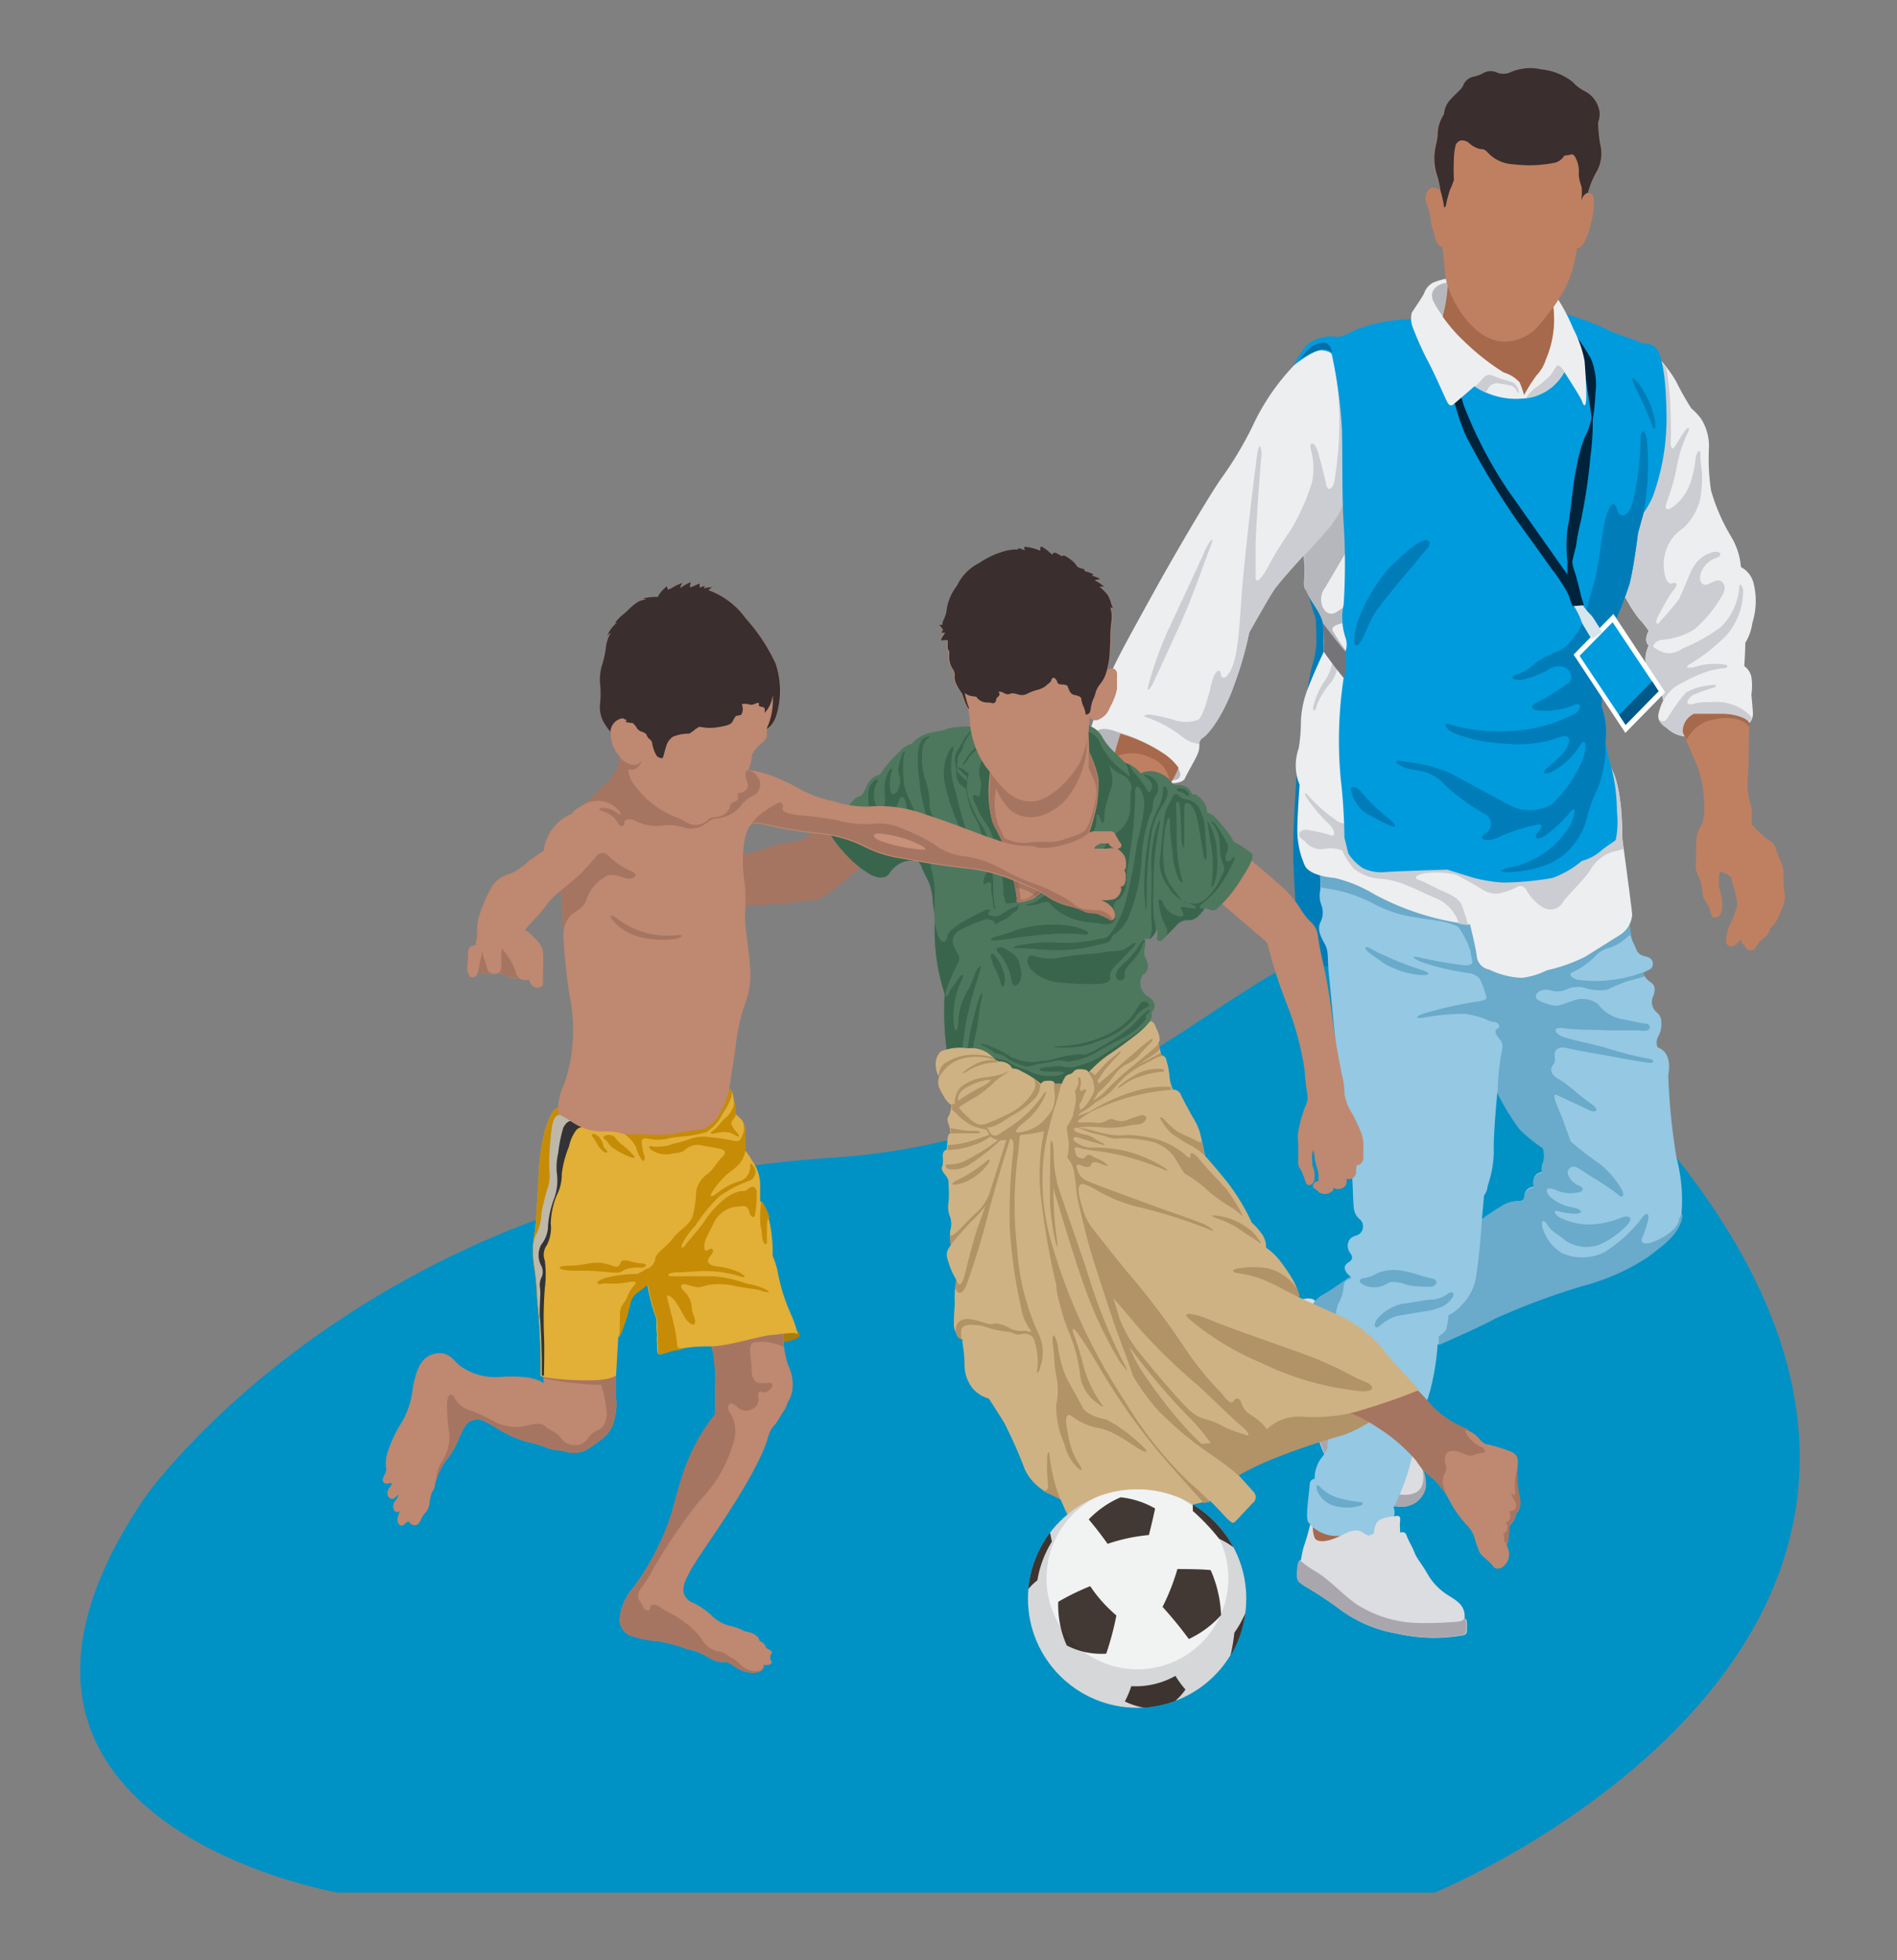 <svg xmlns="http://www.w3.org/2000/svg" viewBox="0 0 152.93 157.95"><rect x="0" y="0" width="152.93" height="157.95" fill="#808080" stroke="none"/><defs><style>.cls-1{isolation:isolate;}.cls-2{fill:#0091c5;}.cls-3{fill:#a6694b;}.cls-4{fill:#dbdde1;}.cls-5{fill:#a9a7ad;}.cls-6{fill:#007db9;}.cls-7{fill:#6aaaca;}.cls-8{fill:#94c8e3;}.cls-9{fill:#edeef0;}.cls-10{fill:#cbcdd2;}.cls-11{fill:#b6b7bc;}.cls-12{fill:#bf8061;}.cls-13{fill:#757479;}.cls-14{fill:#009bdd;}.cls-15{fill:#0070a8;}.cls-16{fill:#fff;}.cls-17{fill:#005988;}.cls-18{fill:#d7e5ed;}.cls-19{fill:#00233c;}.cls-20{fill:#3a2e2e;}.cls-21{fill:#bf8870;}.cls-22{fill:#a67561;}.cls-23{fill:#4e785e;}.cls-24{fill:#3a654d;}.cls-25{fill:#8a6351;opacity:0.51;}.cls-25,.cls-37{mix-blend-mode:multiply;}.cls-26{fill:#a97c0e;}.cls-27{fill:#e2af37;}.cls-28{fill:#c68c06;}.cls-29{fill:none;stroke:#1f140f;stroke-miterlimit:10;stroke-width:0.05px;}.cls-30{fill:#bdb8aa;}.cls-31{fill:#333336;}.cls-32{fill:#c79179;}.cls-33{fill:#cfb283;}.cls-34{fill:#b29267;}.cls-35{fill:#d5d7d8;}.cls-36{fill:#f1f2f2;}.cls-37{fill:#1f140f;opacity:0.83;}</style></defs><g class="cls-1"><g id="Layer_1" data-name="Layer 1"><path class="cls-2" d="M11.74,120.58S29.27,95.73,67,93.3s37.49-38.72,68.16,0-19.52,59.22-19.52,59.22H27.27S-6.17,146.83,11.74,120.58Z"/><polygon class="cls-3" points="107.75 105.71 104.95 106.56 104.6 108.44 106.19 111.01 108.54 111.32 109.3 108.78 107.75 105.71"/><path class="cls-3" d="M105.78,121.67c0,.16-.16,2.44-.16,2.44l.25.54,2,.29.38-.73,0-1.43Z"/><path class="cls-4" d="M107.72,110.31a1.31,1.31,0,0,0-.7.06s-.63-.06-1.35-1.27a3.35,3.35,0,0,1,0-2.76c.18-.46.52-1.22.34-1.5s-.75-.23-1.13-.09a9.41,9.41,0,0,1-1.47.52,2.18,2.18,0,0,0-1.58,1.27,3.54,3.54,0,0,0-.88,1.17c-.17.54-.07,1.66,1.86,3.35a10.93,10.93,0,0,1,3.42,4.67,8.34,8.34,0,0,0,2.87,4.4,6.53,6.53,0,0,0,3.67,1.27,1.92,1.92,0,0,0,2.12-1.49,2.66,2.66,0,0,0-.27-1.58,3.48,3.48,0,0,0-.7-1.56,13,13,0,0,1-2.19-3.61,18,18,0,0,1-1.29-3.2Z"/><path class="cls-5" d="M101,107.71c-.17.54-.07,1.66,1.86,3.35a10.93,10.93,0,0,1,3.42,4.67,8.34,8.34,0,0,0,2.87,4.4,6.53,6.53,0,0,0,3.67,1.27,1.92,1.92,0,0,0,2.12-1.49,2.66,2.66,0,0,0-.27-1.58c.2,1.11.16,2.43-2.17,2.07a7.1,7.1,0,0,1-5.35-4.94c-.76-2.33-2.52-4.26-4.06-6.11s-1.21-2.81-1.21-2.81A3.54,3.54,0,0,0,101,107.71Z"/><path class="cls-6" d="M105.5,48s.3,1.1.45,1.5a1.8,1.8,0,0,1,.14.75c0,.22.07,1.56,0,2a8.35,8.35,0,0,1-.32,1.43c-.12.4-.35,1.8-.35,1.8l1.14.48,1.05-3.38.15-4.26-1.25-1.47-1,1.1"/><path class="cls-6" d="M107.38,77.88c-.38,0-2.4-.1-2.59-.1s-.38-.67-.29-2.11-.19-4.27-.24-6.53.27-6.71.27-6.71l2.29,1.8,1.58,9.15Z"/><path class="cls-7" d="M109.21,102.61c-.66.48-2,1.4-2.47,1.67a2.2,2.2,0,0,0-1.13,1.29c-.15.66-.18,2.3,2.11,4.5s2.1-.43,2.1-.43Z"/><path class="cls-8" d="M135.16,93.32a51.22,51.22,0,0,1-.67-6.63c.1-.61.24-1.9-.85-2.28a1,1,0,0,1,0-.81,2.05,2.05,0,0,0,.29-1.26,1,1,0,0,0-.37-.76,1.09,1.09,0,0,1-.29-1.29c.27-.66.07-1-.27-1.18a1.86,1.86,0,0,1-.57-.72,4.41,4.41,0,0,0,.64-.32c.22-.14.39-.83-.42-1s-.71-.71-1-1.13a5,5,0,0,1-.34-1.49c0-.15,0-.24,0-.24l-.53-.77-8.25-.9s-8-1.26-8.17-1.36-8-1.15-8-1.15a9.08,9.08,0,0,1,.08,1.68,2.11,2.11,0,0,0,.08,1.21,1.68,1.68,0,0,1-.08,1.41c-.28.63.08,1.21.39,1.8s.15,1.06.31,2.5.78,8.7,1.3,11.35a43.47,43.47,0,0,1,.63,6.24c.06,1.09,0,1.54.51,2a.77.77,0,0,1-.12,1.3c-.42.15-.72.21-.81.78a1,1,0,0,0,.21.69c.17.24.22.49-.07.68s-.49.39-.32.74a1,1,0,0,0,.44.46v.19a.58.58,0,0,0-.58.6,3.66,3.66,0,0,1-.45,1.43,4.5,4.5,0,0,0-.24,1.69c-.1.82-.2,3.83-.2,3.83a17.41,17.41,0,0,0,0,2.14c0,.25.09.44-.16.72s-.06.84.22,1.21.16.87-.09,1a.89.89,0,0,0-.38.9s0,.31-.52.93a2.75,2.75,0,0,0-.53,1.68s-.38-.09-.41.56-.35,2.52-.11,2.9a2.86,2.86,0,0,0,2.43,1.12l1.25.14,2.09-.15,1-.9.11-.54c.2-.57,0-.82,0-.82a18.9,18.9,0,0,0,1.26-3.18c.37-1.47,1.17-4.61,1.67-6.16a20.21,20.21,0,0,0,.63-3.83s3.3-1.43,4.51-2.11a57.31,57.31,0,0,1,7.07-2.64,17.56,17.56,0,0,0,5.3-2.35c1.12-.87,2.48-1.74,2.76-3.23A13.31,13.31,0,0,0,135.16,93.32Zm-10.75.35a1,1,0,0,0-.07.77c-1,.14-.67,1.2-.67,1.2a.75.75,0,0,0-.78.71c0,.42-.24.42-.56.45a2.3,2.3,0,0,0-1.09.29,18.14,18.14,0,0,0-1.77,1.16l.17-1.92a1.37,1.37,0,0,0,.29-.76,9.05,9.05,0,0,0,.5-2.75c-.07-1.16.28-4.79.28-4.79a19.45,19.45,0,0,0,1.76,2.89,12.19,12.19,0,0,0,1.9,1.55A2.08,2.08,0,0,1,124.41,93.67Z"/><path class="cls-7" d="M114.29,77.13c.9.21,2.54.51,3.33.61s1.21.09,1.08-.53.85,1.44.85,1.44l0,.55a1.59,1.59,0,0,0-1.27-.8,20,20,0,0,1-3.72-.89C113.62,77.1,114,77.07,114.29,77.13Z"/><path class="cls-7" d="M111.63,77a23.93,23.93,0,0,0,2.84,1.12c1,.29.76.48.16.46a7,7,0,0,1-3.14-1c-.91-.67-1.48-1-1.41-1.21S110.79,76.67,111.63,77Z"/><path class="cls-7" d="M122.89,96.35c0,.42-.24.42-.56.45a2.3,2.3,0,0,0-1.09.29,18.14,18.14,0,0,0-1.77,1.16s-.15,2.58-.43,4.3a4.14,4.14,0,0,1-1.17,2.58,3.18,3.18,0,0,1-1.1.86,4.93,4.93,0,0,1-.2,1.17,1.65,1.65,0,0,1-.58.52s0,.33,0,.71c0,0,3.3-1.43,4.51-2.11a57.31,57.31,0,0,1,7.07-2.64,17.56,17.56,0,0,0,5.3-2.35c1.12-.87,2.48-1.74,2.76-3.23,0-.06,0-.13,0-.2s-.21.1-.27.45c-.13.83-1.51,1.59-2.24,1.82s-.92-.12-.69-.48a6.89,6.89,0,0,0,.4-1.24c.14-.37.06-1-.51-.19a11.64,11.64,0,0,1-2.95,2.67,4,4,0,0,1-3.48.08,3.7,3.7,0,0,1-1.53-2c-.14-.52,0-.86.4-.25s.71.63,1.36,1.19a3.07,3.07,0,0,0,2.75.42,7,7,0,0,0,2.32-1.63c.44-.44.28-.88-.54-.55a7.4,7.4,0,0,1-2.62.53,5.43,5.43,0,0,1-2.37-.61c-.46-.36-.4-.59,0-.46a5,5,0,0,0,1.4.19c.49,0,.61-.3-.23-.49a3.53,3.53,0,0,1-2-1c-.27-.46-.16-.73.6-.41a2.89,2.89,0,0,0,1.68.21c.58-.06.63-.37.21-.55a1.63,1.63,0,0,1-.92-.92.49.49,0,0,1,.74-.55,10.64,10.64,0,0,1,.94.6,25.5,25.5,0,0,1,2.31,1.52c.27.32.61.32.4-.26a7.43,7.43,0,0,0-1.81-2.15A26.77,26.77,0,0,1,126.64,92c-.13-.32-.76-2.08-.79-2.16s-.92-1.86-.34-1.6l2.65,1.24c.45.21.92,0,.05-.58s-1.78-1.52-2.52-1.92-.73-.84-.5-1.15.16-.42.14-.82.31-.73,1-.55,3.1.58,3.1.58,2.89.55,3.44.6.6-.23-.05-.34a29,29,0,0,1-3.21-.81c-1-.32-3.2-.74-3.75-1s-.76-.78.24-.63,2.14.1,3.5.17c.38,0,1.6,0,2.16,0s.73.09,1.05,0a.28.28,0,0,0-.12-.54c-.27,0-1.24-.24-2.07-.39a3.14,3.14,0,0,1-1.8-1.19,2.1,2.1,0,0,0-2-.27c-.58.17-1.16.49-1.6.39s-1.39-.36-1.41-.7.43-.68,1.16-.54a1.79,1.79,0,0,0,1.44-.12,2.26,2.26,0,0,1,1.56,0,3.54,3.54,0,0,0,1.63.07,17.34,17.34,0,0,1,1.62-.68c.44-.1,1.06-.29,1.39-.39a1.86,1.86,0,0,1-.14-.26l.14-.06a.67.67,0,0,0-.33.07,11.19,11.19,0,0,1-2.78.59,9.16,9.16,0,0,1-2.36-.07c-.46-.13-.71-.42-.42-.57a6.36,6.36,0,0,0,1.76-1.19,2.46,2.46,0,0,1,1.24-.8,3.22,3.22,0,0,0,1.21-.65l.57-.47c-.05-.28-.09-.56-.11-.75s0-.24,0-.24l-.34-.49-3.82,2.09-4.94,1L119.5,74.6l-.23-2.54c-2.24-.36-4.81-.79-4.89-.84s-8-1.15-8-1.15a13.76,13.76,0,0,1,.1,1.44l.61.11a11.49,11.49,0,0,1,3.61,1.19,9.69,9.69,0,0,0,3.17,1.07c.54.11,1.56.24,2.25.35a6.77,6.77,0,0,1,1.42.44,7.1,7.1,0,0,1,1,1.93,5.73,5.73,0,0,0,.61,2,6.78,6.78,0,0,1,.61,1.5c.13.34.22.49-.73.62a31.56,31.56,0,0,0-4.39,1c-.65.28-.41.37.13.28a19.45,19.45,0,0,1,3.33-.3,8.54,8.54,0,0,1,1.49.36c.49.2.58.29.86.29s.61.36.3.52-.21.47.18.91.1.89,0,1.78a22.58,22.58,0,0,0-.2,2.55,19.45,19.45,0,0,0,1.76,2.89,12.19,12.19,0,0,0,1.9,1.55,2.08,2.08,0,0,1,0,1.2,1,1,0,0,0-.07.77c-1,.14-.67,1.2-.67,1.2A.75.75,0,0,0,122.89,96.35Z"/><path class="cls-7" d="M109.89,103a2.63,2.63,0,0,0,1.1-.38,3.46,3.46,0,0,1,2-.22c.78.1,1.77.5,2.42.62s.39.6,0,.66a8.66,8.66,0,0,1-1.86-.11c-.27-.07-1.23-.48-1.72-.13a2,2,0,0,1-1.85.13C109.48,103.32,109.56,103.08,109.89,103Z"/><path class="cls-7" d="M111.05,106.26a3.86,3.86,0,0,1,2-1.2c.45,0,1.71-.31,2.32-.33a2.25,2.25,0,0,0,1.34-.47c.31-.23.59-.1.41.25a2.06,2.06,0,0,1-.92.81,5.73,5.73,0,0,1-1.47.37c-1,.18-1.69.27-2.17.37a4,4,0,0,0-1.38.82C110.82,107.14,110.68,106.72,111.05,106.26Z"/><path class="cls-7" d="M106.38,119.78a3.39,3.39,0,0,0,1.77,1,10,10,0,0,0,1.52.26c.25,0,.28.27-.13.33a3.79,3.79,0,0,1-2.23-.11,2.18,2.18,0,0,1-1.13-1.15C106.07,119.81,106.15,119.51,106.38,119.78Z"/><path class="cls-9" d="M129.87,61.85c.75,1.29.92,3.89.92,5.75,0,0,.79,5.81.79,6.12a2.1,2.1,0,0,1-1,1.63l-2.79,1.75a13.42,13.42,0,0,1-3.08,1.09,6.25,6.25,0,0,1-2,.61,6.61,6.61,0,0,1-2.66-.67,1.21,1.21,0,0,1-1-1.09c-.06-.6-.54-2.54-.54-2.54a21.54,21.54,0,0,1-7.69-2.42,11.35,11.35,0,0,0-3.21-1.33s-2-.12-2.42-1a6.94,6.94,0,0,1-.6-3c0-1.09.18-3.51.18-3.51a4.09,4.09,0,0,1-.07-2.94,14.45,14.45,0,0,0,.17-1.8,8,8,0,0,1,.56-3c.51-1.35,1.3-3,1.3-3l-.06-2.31a3.87,3.87,0,0,0-.5-1.18c-.4-.62-1.13-1.58-1-2.37a8.38,8.38,0,0,0-.05-2s-1.89,2.08-2.39,2.79-2,3.44-2,3.44a28,28,0,0,1-1.13,4c-.9,2.65-2.2,4.29-2.71,4.51l-.22.4a1.77,1.77,0,0,1-.13,1c-.22.52-.85,1.55-1,1.92s-.9.46-1.45.4a19.59,19.59,0,0,1-4.5-1.59,7.23,7.23,0,0,1-1.41-1.21,1.45,1.45,0,0,1-.32-1.44c.18-.42.3-.9.44-1.31a1.48,1.48,0,0,1,.69-.66l0-.28s.4-1.82.65-2.53,1.89-3.68,3.43-6.46,4-7,5.28-8.92a29,29,0,0,0,2.6-4.3,18.08,18.08,0,0,1,3.41-5s.8-.9,1.08-1.15a3.31,3.31,0,0,1,2.07-.63c.88.05,11.65.35,11.65.35l6.54,0s5.34-.11,5.43-.09,2.55.93,2.55.93a10.41,10.41,0,0,1,1.44,1.92,23.25,23.25,0,0,0,1.22,2.17,5.27,5.27,0,0,1,.78.82,4.1,4.1,0,0,1,.65,2.37,17.14,17.14,0,0,0,.17,3.44,15.51,15.51,0,0,0,1.55,3.6,5.65,5.65,0,0,1,.86,2.57,2,2,0,0,1,1,1.23,5.91,5.91,0,0,1-.08,3.27,4.06,4.06,0,0,1-.57,1.6c0,.61-.08,1.88-.08,1.88a1.45,1.45,0,0,1,.57.86,4.61,4.61,0,0,1,0,1.43s.08.82.12,1.39a1.16,1.16,0,0,1-.24.86l-2.12.82-3,.32a2.47,2.47,0,0,1-1.56-.69c-.37-.27-.79-.58-.69-1.14a4.65,4.65,0,0,1,.38-1.07l-.2-.93a6.38,6.38,0,0,1-1-1.34,2.52,2.52,0,0,1-.18-1.56,4,4,0,0,1,.21-.62s-.45-.31,0-1.17a7.51,7.51,0,0,0-.8-1A10.8,10.8,0,0,1,131,48.07l-2.73,3.59-.48,7.18.7,1.73Z"/><path class="cls-10" d="M93.07,54.82c.28-.64,2-4.26,2.71-6S97,45.56,97.53,44.2s-.11-.5-.46.32S95,49,94.07,51a29.83,29.83,0,0,0-1.46,4.12C92.36,56,92.75,55.52,93.07,54.82Z"/><path class="cls-10" d="M116.11,71.72c-.78-.36-1.13-.6-1.76-.83s.33-.54.75-.54a6.73,6.73,0,0,1,2.28.15c.57.27,1.49.8,2.15,1.19a1.88,1.88,0,0,0,1.6.24,6.23,6.23,0,0,0,1.16-.45c.12-.12.6-.18.83.36a3.63,3.63,0,0,0,1.22,1.25A1.16,1.16,0,0,0,126,72.7c.41-.6,1.57-1.67,2.17-2.53a3.25,3.25,0,0,1,1.72-1.49l1-.26c-.07-.49-.11-.82-.11-.82,0-1.86-.17-4.46-.92-5.75l-.12-.11-.52,5.36-5.69,2.66s-4,.24-6-.45l-4.17-1.23-4-1.41-1.5-.45a7.29,7.29,0,0,0-.69-.51,14.09,14.09,0,0,1-1.75-1.65c-.16-.21-.36-.21-.06.25a11.93,11.93,0,0,0,1.68,2c.59.52.69,1.17.23,1a10.16,10.16,0,0,0-1.52-.37c-.43-.13-.88-.1-1,.21s.27.49.47.67a1.64,1.64,0,0,0,1.64.57,2.46,2.46,0,0,1,1.34.15,7.08,7.08,0,0,0,.95,1.48,4,4,0,0,0,2.35.81,6.67,6.67,0,0,1,2,.56c.74.27,1.16.54,2.44,1.07a3.33,3.33,0,0,1,1.69,2c.25,0,.5.08.74.1,0,0-.26-.91-.5-1.56S116.88,72.07,116.11,71.72Z"/><path class="cls-10" d="M139,53.85c.26,0,.43-.28,0-.3a5.49,5.49,0,0,0-2.06.1c-.6.24-1.25.22-.76-.1a14.94,14.94,0,0,0,3-2.35,5.52,5.52,0,0,0,1.35-3.64c-.18-.72-.33-.45-.33-.06a5.07,5.07,0,0,1-1.44,3,13.24,13.24,0,0,1-3.13,1.76,1.71,1.71,0,0,1-1.58.3,4.23,4.23,0,0,1-.72-.39c-.15-.12.15-.53.57-.6a5.8,5.8,0,0,0,2.73-.88,10.31,10.31,0,0,0,2-2.36c.55-.77.46-1.14.21-1.42s-.68-.06-1.11.15-.72-.12-.68-.62A1.92,1.92,0,0,1,138.26,45c.62-.18.56-.62-.12-.52a2.54,2.54,0,0,0-1.61,1.18c-.28.46-.9,2.07-1.12,2.51s-1.46,1.76-1.64,2-.44,0,0-.68a13.76,13.76,0,0,1,1.08-1.86c.5-.56.34-.74-.06-.62s-.59-.56-.65-1.15a3.59,3.59,0,0,1,.34-1.92,3.32,3.32,0,0,1,1.24-1.39,5,5,0,0,0,1.3-2.14,8.85,8.85,0,0,0,.19-2.08c0-.62-.16-1.08-.13-1.67s-.27-.28-.37.15a9.06,9.06,0,0,1-.37,1.89,4.13,4.13,0,0,1-1.15,1.89c-.77.69-1.05.5-.83-.09a17.48,17.48,0,0,0,.8-2.79A11,11,0,0,1,136,35c.25-.4.21-.78-.16-.29s-.61,1-.85,1.31-.34-.09-.3-.57,0-2.38-.07-3.38c-.05-.7-.15-1.65-.28-2.41-.36-.44-.69-.8-.69-.8l-2.37-.88-1.29.71-.44,19.71.44,1.12,1.07-1.4a10.8,10.8,0,0,0,1.07,1.73,7.51,7.51,0,0,1,.8,1c-.49.86,0,1.17,0,1.17a4,4,0,0,0-.21.62,2.52,2.52,0,0,0,.18,1.56,6.38,6.38,0,0,0,1,1.34l.2.93a3.44,3.44,0,0,1,.88-1.08,13.74,13.74,0,0,1,2.4-1.19A6.22,6.22,0,0,1,139,53.85Z"/><path class="cls-10" d="M140.19,57a4.12,4.12,0,0,0-2.36-.41,4.05,4.05,0,0,0-1.39.15c-.17.05-.48,0-.39-.23a1,1,0,0,1,.44-.5,12.47,12.47,0,0,1,1.5-.55c.41-.11.48-.3.06-.26a5.13,5.13,0,0,0-2.11.59,11.75,11.75,0,0,0-1.35,1.83c-.17.26-.35.58-.63.48a.45.45,0,0,1-.31-.3,1.44,1.44,0,0,0,.69.85,2.47,2.47,0,0,0,1.56.69l3-.32,2.12-.82a1.08,1.08,0,0,0,.2-.39A3.57,3.57,0,0,0,140.19,57Z"/><path class="cls-10" d="M109.93,32.41l-2.29-2.78a28.62,28.62,0,0,1,0,8.72c-.09,1.08-.6,1.35-.73.69s-.42-1.78-.65-2.58-.71-1-.6-.28a5.58,5.58,0,0,1,.12,2.65,17.44,17.44,0,0,1-1.8,4,26.7,26.7,0,0,0-1.84,3c-.53.92-.92,1.22-.92.66s0-1.17,0-2.39.37-6.58.46-7.18-.14-1.7-.35-.16-1.08,8.65-1.29,12-.43,4.46-.82,5.24-.74.76-.81.28-.51-.19-.74.8S97,57.7,96.6,58a3,3,0,0,1-2,0,14.08,14.08,0,0,0-1.92-.42c-.37,0-.63.1-.21.24a9.79,9.79,0,0,1,2.74,1.47,2.51,2.51,0,0,0,1.42.65l.22-.4c.51-.22,1.81-1.86,2.71-4.51a28,28,0,0,0,1.13-4s1.53-2.73,2-3.44,2.39-2.79,2.39-2.79a8.38,8.38,0,0,1,.05,2,1.66,1.66,0,0,0,.1.75l5.87-9.31Z"/><path class="cls-11" d="M95,62.74c.39-.36,0-1-1-1.89A13.76,13.76,0,0,0,90.1,59c-.63-.26-1.69-.51-1.85.25-.06.33.12.4.31.67a1,1,0,0,0,.73.42c.21,0,.27.24.23.46s.24.67,1,.94S94.43,63.28,95,62.74Z"/><path class="cls-10" d="M105.91,56.78a6.87,6.87,0,0,1,.77-1.75,3.79,3.79,0,0,0,.76-1.91c0-.69.51-.09.51-.09a4,4,0,0,1-.58,1.88,6.15,6.15,0,0,0-1.24,2C106,57.54,105.75,57.25,105.91,56.78Z"/><path class="cls-4" d="M104.89,125.69a6.15,6.15,0,0,1,.29-1.28,15.29,15.29,0,0,0,.44-1.57,2.49,2.49,0,0,0,.22.21,2.24,2.24,0,0,0,.13.84c.16.44,1,.43,2.21-.18.48-.25,1.19-.6,1.71-.19a2.27,2.27,0,0,0,.46.23l.41-.16a2,2,0,0,1,.22-.87c.18-.27.55-.47,1.69-.56.21,0,.23.22.2.43a3.08,3.08,0,0,0,0,.62c0,.06,0,.29,0,.29s.42-.14.51.21a5.89,5.89,0,0,0,.24.54,8.06,8.06,0,0,1,.44.92c.14.39.59.9,1,1.63a4.87,4.87,0,0,0,1.66,1.74c.68.43,1.44.81,1.35,1.89,0,0,.17,0,.18.29a5.4,5.4,0,0,1,0,.71.32.32,0,0,1-.27.34,13.41,13.41,0,0,1-5.46-.15,10.55,10.55,0,0,1-4.41-1.87,31.15,31.15,0,0,0-2.9-1.92c-.54-.38-.66-.42-.62-1S104.64,125.69,104.89,125.69Z"/><path class="cls-12" d="M87.57,69.8a1.6,1.6,0,0,0,.44-1,5.29,5.29,0,0,1,.23-1.35A23.86,23.86,0,0,0,89.32,63a34.75,34.75,0,0,1,1-3.89A12.38,12.38,0,0,1,94,60.85a4.48,4.48,0,0,1,1,1,6.75,6.75,0,0,1-.86,1.6,14.94,14.94,0,0,0-1.5,3.72,9.22,9.22,0,0,0-.33,2.39,7.3,7.3,0,0,1,.33,1.48,7,7,0,0,1-.27,3A8.39,8.39,0,0,0,91.72,76a1.41,1.41,0,0,1-.25.86,6.36,6.36,0,0,0-.39.6.92.92,0,0,1-.17.21l-.39.83a.33.33,0,0,1-.5.24c-.55-.24-.25-1.4-.21-1.73,0,0-.55,1.17-.66,1.55s-.25.82-.42,1.26a.56.56,0,0,1-.6.37.93.93,0,0,1-.2.67.64.64,0,0,1-.73.15A.43.43,0,0,1,87,80.7a2.55,2.55,0,0,0-.07-.33,1.89,1.89,0,0,1-.11-.31c0-.11-.07-.53-.07-.53a.7.7,0,0,1-.47-.07,1.08,1.08,0,0,1-.38-.71,2.85,2.85,0,0,0-.16-.63,1.29,1.29,0,0,1-.45-.2,1.28,1.28,0,0,1-.27-.84c0-.39-.13-1.21-.15-1.54A2.44,2.44,0,0,1,85,74.16a12.21,12.21,0,0,1,.66-1.84A10.65,10.65,0,0,1,87.57,69.8Z"/><path class="cls-11" d="M106.64,48.94a1.54,1.54,0,0,1,.2-1.6L109,43.67,109,42l-.69-1.38a9,9,0,0,1-1,1.73c-.62.78-2.18,2.43-2.18,2.43a8.38,8.38,0,0,1,.05,2c-.11.79.62,1.75,1,2.37a3.87,3.87,0,0,1,.5,1.18l0,1.33,1.92,1.58.23-.45-.32-.35a13.48,13.48,0,0,1-1.08-1.62c-.15-.39.55-.53.82-.61s.69-.2.69-.2l.15-1.57-1.44.94C107.23,49.57,106.88,49.4,106.64,48.94Z"/><path class="cls-12" d="M141,58.22s0,1.67-.06,4.08a5.89,5.89,0,0,0,.26,2.77,8,8,0,0,1,0,1.34,8,8,0,0,0,1.17,1.13c.29.2.53.31.68.6s.38,1.06.52,1.33a1.88,1.88,0,0,1,.21,1,9.17,9.17,0,0,0,.08,1.45,2,2,0,0,1-.13,1.12,10.89,10.89,0,0,1-.54,1.21,2.54,2.54,0,0,1-.5.56,1.07,1.07,0,0,1-.28.59,3.21,3.21,0,0,0-.41.37.63.63,0,0,1-.17.13,3.2,3.2,0,0,1-.3.42c0,.14-.23.32-.53.24a.42.42,0,0,1-.34-.38c-.32-.09-.28-.5-.28-.5a6.23,6.23,0,0,1-.51.49.44.44,0,0,1-.72-.26,3.43,3.43,0,0,1,.44-1.66,11.41,11.41,0,0,0,.47-1.29,6.43,6.43,0,0,0-.23-1.25,9.59,9.59,0,0,1-.26-1,1.25,1.25,0,0,0-.42-.3,2.41,2.41,0,0,1-.44-.19.59.59,0,0,0-.13.36c0,.25,0,.93,0,.93a4.59,4.59,0,0,1,.27,1.37c0,.57-.16,1-.52,1.05s-.34-.18-.34-.18a5.8,5.8,0,0,1-.23-.69.39.39,0,0,1-.1-.16,1.33,1.33,0,0,0-.24-.42c-.15-.16-.13-.37-.18-.69a3.51,3.51,0,0,0-.3-1.13,1.93,1.93,0,0,1-.23-1.08c.05-.4,0-1.27.05-2a2.52,2.52,0,0,1,.48-1.21,5.66,5.66,0,0,0,.13-1.94,8.69,8.69,0,0,0-.85-3.41c-.36-.87-.87-2-.87-2a1.51,1.51,0,0,1,.9-1.44h2.25c.78,0,1.92.25,2.17.7"/><path class="cls-3" d="M141,58.55v-.33c-.25-.45-1.39-.7-2.17-.7h-2.25a1.51,1.51,0,0,0-.9,1.44l.29.66A3,3,0,0,1,138.07,58C140.36,57.5,141,58.55,141,58.55Z"/><path class="cls-3" d="M94.32,63.17A6.6,6.6,0,0,0,95,61.89a4.48,4.48,0,0,0-1-1,12.38,12.38,0,0,0-3.66-1.73s-.23.66-.54,1.89a3.25,3.25,0,0,1,2.92,0A2.37,2.37,0,0,1,94.32,63.17Z"/><path class="cls-13" d="M106.67,50.24s1.21,1.66,2.5,3.09l-.43,1.8a32,32,0,0,1-2-2.58Z"/><path class="cls-14" d="M126,25.23a26.08,26.08,0,0,1,3.4,1.24c1,.54,2.24.83,2.53,1a1.93,1.93,0,0,0,.67.21,1.34,1.34,0,0,1,.83.29c.29.29.83,1.2.91,5.06A18.52,18.52,0,0,1,133.25,40a7.47,7.47,0,0,1-.75,1.33l-.45,1.62s-.29,2.45-.67,4.06a31.81,31.81,0,0,1-2.11,5l0,1.91-.17,3a5.77,5.77,0,0,1,.33,2.78,14.37,14.37,0,0,0,.54,2.41,15,15,0,0,1,.38,3.28,7.43,7.43,0,0,1-.09,2.28c-.12.16-.74.49-1.32,1a4,4,0,0,1-1.42.71,7.83,7.83,0,0,1-2.36,1.37,23.94,23.94,0,0,1-4,.37,11.82,11.82,0,0,1-2.49-.42l-2-.62s-4.44.13-5.14.21a3.4,3.4,0,0,1-1.66-.33,4,4,0,0,1-1.16-1.16c-.08-.25-.33-1.33-.33-1.33s0-2.24-.29-4.65a33.55,33.55,0,0,1,.22-8.11,4.49,4.49,0,0,0,.13-2.13,1.75,1.75,0,0,0,0-1.29,5,5,0,0,1-.12-2.57,50.93,50.93,0,0,0,0-6.55c-.13-1.82-.09-4.81-.13-7.42a38.7,38.7,0,0,0-.83-6.22s-.17-.27-.84-.3-2.27,1.25-2.27,1.25a9.53,9.53,0,0,1,1.16-1.74,3.18,3.18,0,0,1,2.45-.58,5,5,0,0,0,1.41-.58,13.21,13.21,0,0,1,4.47-.86c.8-.07,5.78-.13,6-.15Z"/><path class="cls-6" d="M109.48,50A13.81,13.81,0,0,1,112,45.75c1-1,2.66-2.48,3.11-2.19s-.25.83-.7,1.41-3.11,3.6-3.69,4.64-1,2.48-1.37,2.4S109.21,50.85,109.48,50Z"/><path class="cls-6" d="M131.9,31.34c.27.51,1.07,2.28,1.26,2.86s.3.39.28-.07a7,7,0,0,0-1.31-3.19C131.25,29.85,131.67,30.9,131.9,31.34Z"/><path class="cls-6" d="M132.25,35.67a23,23,0,0,1-.6,4.7c-.27,1.15-1,1.53-1.25.77s-.52-.77-.91.45-.52,3.83-1,5.43-.8,3.31-1.36,4-.84,1.23-1.62,1.49a7.27,7.27,0,0,0-1.77.95,3.58,3.58,0,0,1-1.34.85c-.73.22-.55.5.18.5a7.84,7.84,0,0,0,2.36-.91,1.28,1.28,0,0,1,1.41,0c.32.32.48.89.05,1.16A19.45,19.45,0,0,1,124,56.56c-.82.37-.5.68.18.71a6.28,6.28,0,0,0,2.62-.41c.79-.39.66.34.22.61a11.87,11.87,0,0,1-4.43,1.37,15.4,15.4,0,0,1-5.44-.37c-1-.41-.66.23,0,.59a12.54,12.54,0,0,0,4,.85,10.37,10.37,0,0,0,4-.3c.88-.34,1.45-.46,1.34.2s-1,1.42-1.68,2-.24.6.23.42a6,6,0,0,0,2.24-2c.5-.89.74-.32.34.9a10.54,10.54,0,0,1-2.52,3.68,3.46,3.46,0,0,1-3.53,0c-1.5-.79-3.55-1.92-4.74-2.55a12.6,12.6,0,0,0-3.52-.87c-1.19-.26-.76.16-.11.45s2,.1,3.11,1.24a15.59,15.59,0,0,0,3.37,2.5.9.9,0,0,1,0,1.63c-.6.42.21.73,1.19.23a13.5,13.5,0,0,1,2.86-.94c.71-.19.66.08.24.6s0,.63.66.21a12.2,12.2,0,0,0,2-1.92c.52-.58.3.48-.11,1.21a7.25,7.25,0,0,1-4.58,3.26c-1.84.4-.6.48.11.4a9.21,9.21,0,0,0,2.92-.68,5.59,5.59,0,0,0,2.92-3.5,11.17,11.17,0,0,1,.89-2.48,9.23,9.23,0,0,0,.65-3.78c0-.07,0-.11,0-.11a5.77,5.77,0,0,0-.33-2.78l.17-3,0-1.91a31.81,31.81,0,0,0,2.11-5c.38-1.61.67-4.06.67-4.06l.45-1.62a22.07,22.07,0,0,0,.3-5.54C132.77,34.79,132.25,34.13,132.25,35.67Z"/><path class="cls-6" d="M109.78,63.87A15.46,15.46,0,0,0,112,66c.6.51.59.75.11.55a17.23,17.23,0,0,1-2.17-1.14,3.14,3.14,0,0,1-1-1.6C108.71,63.24,109.4,63.31,109.78,63.87Z"/><path class="cls-15" d="M106.69,27.61a2,2,0,0,0-1.13.48,8.19,8.19,0,0,0-.86,1h0a4.61,4.61,0,0,1,1.87-.95c.67,0,.84.3.84.3C107.3,27.94,107.07,27.61,106.69,27.61Z"/><path class="cls-5" d="M104.54,126.81c0,.6.08.64.62,1a31.15,31.15,0,0,1,2.9,1.92,10.55,10.55,0,0,0,4.41,1.87,13.41,13.41,0,0,0,5.46.15.32.32,0,0,0,.27-.34,5.4,5.4,0,0,0,0-.71c0-.27-.18-.29-.18-.29,0,.16-.2.28-.93.3a26.81,26.81,0,0,1-3.23.06,9.67,9.67,0,0,1-4.53-1.51c-1.29-.94-2-1.82-3.15-2.55-1.49-.9-1.31-1-1.31-1C104.64,125.69,104.57,126.2,104.54,126.81Z"/><polygon class="cls-16" points="134.24 55.79 131.03 59.06 126.86 52.75 130.07 49.48 134.24 55.79"/><path class="cls-14" d="M131.05,58.41l2.66-2.71L130,50.14l-2.66,2.71Z"/><path class="cls-17" d="M131.05,58.41l2.66-2.71-.52-.8-2.66,2.71Z"/><path class="cls-18" d="M127.39,48.46a6.67,6.67,0,0,0,.69.92,2.65,2.65,0,0,1,.42.5l.6.95c.06.11,0,.12,0,.17l-.34.21-.33.21c-.09.06-.11.07-.17,0l-.6-1a2.53,2.53,0,0,1-.26-.6,6.69,6.69,0,0,0-.53-1Z"/><path class="cls-19" d="M126.41,26.24a9,9,0,0,1,1.32,3.26c.13,1.46.58,3.82.57,4.16a5,5,0,0,1-.55,1.59,12.16,12.16,0,0,0-.65,2.38c-.26,1-.52,4.11-.74,5a12.6,12.6,0,0,0,0,2.67c0,.5,0,1,0,1l-4.78-6.77A35.08,35.08,0,0,1,118,32.66a13.68,13.68,0,0,0-1-2.54,5.8,5.8,0,0,1-1-3.05,9.88,9.88,0,0,0,.13,1.9,5.57,5.57,0,0,0,.67,1.82c.26.32-.09.68.17.94s.58,2.27,1.45,3.86a62.32,62.32,0,0,0,3.85,6.33c1.52,2.08,2.6,3.65,3,4.16s.86,1.28.86,1.28a3.9,3.9,0,0,1,.36.69c.06.24.15.43.24.7a.11.11,0,0,0,.12.09l.72-.06c.07,0,.12,0,.09-.11l-.19-.59s-.3-1.32-.5-1.94a3.55,3.55,0,0,1-.22-.87s.19-.84.3-1.23a17.49,17.49,0,0,1,.38-2,45.22,45.22,0,0,0,.79-5.28,20,20,0,0,0,.18-2.93,17.18,17.18,0,0,0,.22-2.15,5.46,5.46,0,0,0-.36-2.77A18.36,18.36,0,0,0,126.41,26.24Z"/><path class="cls-9" d="M118.88,31.12a5.93,5.93,0,0,0,3.82,1,4.07,4.07,0,0,0,3.41-2.14s1.31,2,1.44,2.38.27.45.32-.09-.05-2.31-.13-3.21a9.2,9.2,0,0,0-.9-2.55,14.79,14.79,0,0,0-1.4-2.64c-.36-.39-8.38-1.48-8.38-1.48a5.64,5.64,0,0,0-1.54.39,1.54,1.54,0,0,0-.71.85c-.17.35-.88,1.38-1,1.57a2,2,0,0,0,.05,1.09,24.81,24.81,0,0,0,1.35,3c.6,1.16,1.28,2.77,1.46,3.11s.36.32.57.13Z"/><path class="cls-11" d="M116.35,25.52a7.15,7.15,0,0,1-.81-1.27c-.28-.6,0-1.37,1.29-1.49a1.17,1.17,0,0,1,1.3,1.25c0,.08-.57,1.94-.57,1.94Z"/><path class="cls-10" d="M122,30.84c-.18-.09-1.07-.31-1.44-.48s-.64-.22-.88,0-.44.52-.78.8a8.66,8.66,0,0,0,.87.48,5,5,0,0,1,.3-.49.86.86,0,0,1,.84-.24c.25.05.74.11.91.17a.76.76,0,0,1,.46.43c.11.25.2.18.15,0A1.21,1.21,0,0,0,122,30.84Z"/><path class="cls-10" d="M126.11,29.94c-.29-.46-.5-.56-.62-.44s-.28.49-.55.79a7.92,7.92,0,0,1-1.21,1,3.13,3.13,0,0,0-.7.79A4.07,4.07,0,0,0,126.11,29.94Z"/><path class="cls-12" d="M128,15.58c.54-.09.47.5.5,1a6.85,6.85,0,0,1-.23,1.36,6.1,6.1,0,0,1-.52,1.5c-.27.61-.61.56-.61.56s-.05.36-.16.82a8.89,8.89,0,0,1-.75,2.3,17.19,17.19,0,0,1-1,1.64h0a8.13,8.13,0,0,1-.61,4.22,3.26,3.26,0,0,1-.74,1.26,13,13,0,0,0-1,1.58,6.83,6.83,0,0,0-.35-1,2.81,2.81,0,0,0-1.3-.81A19.23,19.23,0,0,1,118,27.46a12.48,12.48,0,0,1-1.68-1.94,12.09,12.09,0,0,0,.4-2.47h0a3.38,3.38,0,0,1-.17-.66c-.14-1.15-.25-2.47-.25-2.47-.63-.14-.63-1.07-.77-1.37a2.07,2.07,0,0,1-.18-.9,7.89,7.89,0,0,0-.39-1.41c-.13-.52.14-1.07.53-1.11a.7.7,0,0,1,.61.25,8.46,8.46,0,0,0-.31-1.35,4.35,4.35,0,0,1-.15-1.8c.06-.52.23-1,.23-1.44a3.05,3.05,0,0,1,.51-1.58A1.93,1.93,0,0,1,117,8c.6-.65.88-.82,1-1.14a1.16,1.16,0,0,1,.76-.64,2.82,2.82,0,0,0,.79-.27,1.2,1.2,0,0,1,1.09-.1,1.37,1.37,0,0,0,1.15,0,4,4,0,0,1,2.48-.23,4.94,4.94,0,0,1,2.52,1,3.41,3.41,0,0,0,1.07.8,2.22,2.22,0,0,1,1,1.19,1.74,1.74,0,0,1,0,1.27,10.73,10.73,0,0,0,.16,1.76,3,3,0,0,1-.32,2.29A6.42,6.42,0,0,0,128,15.58Z"/><path class="cls-20" d="M116,15.28l.1.1A.78.78,0,0,0,116,15.28Z"/><path class="cls-20" d="M129,11.61a10.73,10.73,0,0,1-.16-1.76,1.74,1.74,0,0,0,0-1.27,2.22,2.22,0,0,0-1-1.19,3.41,3.41,0,0,1-1.07-.8,4.94,4.94,0,0,0-2.52-1,4,4,0,0,0-2.48.23,1.37,1.37,0,0,1-1.15,0,1.2,1.2,0,0,0-1.09.1,2.82,2.82,0,0,1-.79.27,1.16,1.16,0,0,0-.76.64c-.11.32-.39.49-1,1.14a1.93,1.93,0,0,0-.57,1.23,3.05,3.05,0,0,0-.51,1.58c0,.45-.17.92-.23,1.44a4.35,4.35,0,0,0,.15,1.8,8.46,8.46,0,0,1,.31,1.35,9.09,9.09,0,0,1,.26,1.13c0,.35.18.19.2-.07a7.52,7.52,0,0,1,.32-1.17,6.61,6.61,0,0,0,.3-.76,16.66,16.66,0,0,1,0-1.74,4.67,4.67,0,0,1,.16-1.13.84.84,0,0,1,.34-.3.86.86,0,0,1,.71.19,2,2,0,0,0,.86.48c.29.07.32-.09.73.37a3,3,0,0,0,2,.87,10.38,10.38,0,0,0,3.4-.14,1.31,1.31,0,0,0,.71-.57,1.94,1.94,0,0,0,.49-.07c.22-.07.34.07.5.46a2.25,2.25,0,0,1,.16,1.12,3.34,3.34,0,0,0,.23,1,4,4,0,0,1,0,.92v.25a.76.76,0,0,1,.52-.68,6.42,6.42,0,0,1,.69-1.68A3,3,0,0,0,129,11.61Z"/><path class="cls-3" d="M122.51,30.81a6.83,6.83,0,0,1,.35,1,13,13,0,0,1,1-1.58,3.26,3.26,0,0,0,.74-1.26,8.13,8.13,0,0,0,.61-4.22c-.33.47-.67.91-1,1.28a3.68,3.68,0,0,1-3,1.5c-2.35-.1-4-2.94-4.5-4.49a12.09,12.09,0,0,1-.4,2.47A12.48,12.48,0,0,0,118,27.46,19.23,19.23,0,0,0,121.21,30,2.81,2.81,0,0,1,122.51,30.81Z"/><path class="cls-21" d="M98.44,72.77s2.12,1.83,3.5,3a.83.83,0,0,1,.29.46,38.14,38.14,0,0,0,1.45,4.54,24.06,24.06,0,0,1,1.5,5.52,16.29,16.29,0,0,0,.23,2,1.61,1.61,0,0,1-.19.88,10.29,10.29,0,0,0-.5,1.72,3.26,3.26,0,0,0-.07,1.18,12.59,12.59,0,0,1,0,1.47,1.06,1.06,0,0,0,.17.67,1.06,1.06,0,0,1,.2.41.36.36,0,0,0,.07.15,5.5,5.5,0,0,0,.2.55.24.24,0,0,0,.24.18c.17,0,.46-.15.45-.67a1.91,1.91,0,0,0-.19-.94,1.36,1.36,0,0,0,0-.31,3,3,0,0,1,0-.62l.07-.3a2.43,2.43,0,0,1,.13.66,3.71,3.71,0,0,0,.18.78,2.75,2.75,0,0,1,.12.59,4.36,4.36,0,0,0,0,.5s-.38,0-.43.31.11.26.11.26.19.17.28.23a.44.44,0,0,0,.21.16.87.87,0,0,0,.67,0c.2-.1.39-.18.39-.46a.4.4,0,0,0,.37.13.74.74,0,0,0,.61-.31,1.59,1.59,0,0,0,.07-.52.72.72,0,0,0,.37,0,.54.54,0,0,0,.37-.46c0-.28.06-.63.06-.63a.53.53,0,0,0,.34-.14.65.65,0,0,0,.2-.52c0-.25,0-.5,0-.82a2.94,2.94,0,0,0-.18-1.14,13,13,0,0,0-.79-1.66,4,4,0,0,1-.56-1.5,5.69,5.69,0,0,0-.18-1.43c-.13-.62-.54-2.62-.8-4.76a45.24,45.24,0,0,0-.83-4.74c-.13-.59-.24-1.15-.33-1.83a1.81,1.81,0,0,0-.63-1.12,6.33,6.33,0,0,1-.67-.84,8.62,8.62,0,0,0-2-2.29c-1.33-1.19-2.28-1.93-2.35-2Z"/><path class="cls-22" d="M58.61,69.08a16.52,16.52,0,0,0,3-.65,8.5,8.5,0,0,1,2.86-.62,22.7,22.7,0,0,1,2-1.17l1.65-.12s2.12,2.34,1.24,3.31A21.21,21.21,0,0,1,66.74,72a2.39,2.39,0,0,1-1.46.59c-.57,0-1.83.24-2.86.27S60,73,59.78,73Z"/><path class="cls-23" d="M78.36,58.55a7.65,7.65,0,0,0-1.23.05,2.5,2.5,0,0,0-1,.22l-.9.19a2.79,2.79,0,0,0-1,.33,3,3,0,0,0-.74.6c-.6.13-.91.59-1.41,1.06a11.08,11.08,0,0,0-1.15,1.42,1.57,1.57,0,0,0-1.05.9,3.39,3.39,0,0,1-.44.79,1.37,1.37,0,0,0-.81.56.82.82,0,0,1-.53.41,1,1,0,0,0-.73.67c-.15.42-.34.26-.56.44s-.15.34,0,.76A7.13,7.13,0,0,0,68,68.64a9.07,9.07,0,0,0,2,1.73c.59.37,1.36.54,1.7,0a2.32,2.32,0,0,1,1.09-.9,2.13,2.13,0,0,1,.89-.12c.24,0,.45.07.6.46a8.49,8.49,0,0,0,.46,1,4.12,4.12,0,0,1,.44,1.6c0,.5.18,1,.18,2a16.49,16.49,0,0,0,.8,5.7,24,24,0,0,0,.21,4.87l4.61,3.27,7.42.29,4.35-4.84,0-1.55a.66.66,0,0,0,.08-.55s.73-.69-.3-1.31a1.25,1.25,0,0,1-.41-1.72c.67-.36.38-1.09.23-1.37a1.17,1.17,0,0,1-.06-.81,2.13,2.13,0,0,0,0-.73.82.82,0,0,0,.63-.23,1.37,1.37,0,0,0,.36-.55,1.7,1.7,0,0,1,0,.64c-.08.26.21.44.44.21s.87-.87,1.15-1.16a1.27,1.27,0,0,1,1-.51,1,1,0,0,0,.8-.28,6,6,0,0,0,.51-.61,4.34,4.34,0,0,0,.41.16c.18.06.28.08.54-.12a10.25,10.25,0,0,0,1.79-2.14c.74-1.13,1.24-2,1-2.28a6.65,6.65,0,0,0-1-.7,1.92,1.92,0,0,0-.44-.24,5.75,5.75,0,0,0-.42-.68,15.89,15.89,0,0,0-1-1.21,1.69,1.69,0,0,0-.75-.5,1.4,1.4,0,0,0-.18-.7,2.51,2.51,0,0,0-.73-.74L96.1,64a1.08,1.08,0,0,0-.37-.52,1.16,1.16,0,0,0-.85-.22c-.11,0-.26,0-.47-.26a2,2,0,0,0-.88-.68,1.82,1.82,0,0,0-1.57,0,2.71,2.71,0,0,0-1.27-.87s-.51-.53-.83-.81a5.46,5.46,0,0,1-1-1.25,1.85,1.85,0,0,0-1.19-.94"/><path class="cls-24" d="M95.67,72.76a3.07,3.07,0,0,1-1.54-1.37,3.15,3.15,0,0,1-.58-2.49s.14-1.75.31-2.93a2.69,2.69,0,0,1,.35-1.13c.17-.27.29-.56.38-.73a.27.27,0,0,1,.44,0,.93.93,0,0,0,.64.31,1.57,1.57,0,0,1,1,.68,4.42,4.42,0,0,1,.48,1.72c0,.42.09,1.28.12,2s-.17.51-.25.06-.24-1.42-.41-2.41-.49-1.64-.82-1.74-.32.22-.32.64,0,2,0,2.63-.19.17-.22-.29-.06-2-.12-2.65-.32-.5-.32-.18.06,1.47.06,2.4a13.1,13.1,0,0,0,.36,3.37c.27.69,0,.52-.2.2a5.89,5.89,0,0,1-.51-2.28,17.06,17.06,0,0,1-.2-2.41c0-.59-.32-.16-.43,1a10.25,10.25,0,0,0-.07,2.52,3,3,0,0,0,.67,1.81c.26.39.42.57.61.85a1.37,1.37,0,0,0,.54.45"/><path class="cls-24" d="M78.41,84.63a11.69,11.69,0,0,1,.26-1.33,10,10,0,0,0,.24-1.56c.06-.47.15-.93.26-1.42s-.08-.32-.23.09-.29,1.06-.55,2A15.3,15.3,0,0,0,78,84.65Z"/><path class="cls-24" d="M80.21,73a6.48,6.48,0,0,1-.14-1.38,14.6,14.6,0,0,0-.25-2.76,4.45,4.45,0,0,0-.7-2.39,9,9,0,0,1-1.07-2.3A2.62,2.62,0,0,1,78,63s-.34-.3-.6-.56-.29-.43-.22-.63a2.1,2.1,0,0,1,0-.46.94.94,0,0,1,.2-.62c.14-.24.19-.34.19-.34a3.34,3.34,0,0,1,.92-1.56l.1-.14a3.18,3.18,0,0,0-.72.63c-.22.31-.56,1-.68,1.15a1.43,1.43,0,0,0-.22.69c0,.19.13.74.14,1.15a1.24,1.24,0,0,0,.25.85c.15.14.52.42.52.42a8.45,8.45,0,0,0,.51,1.94,5.27,5.27,0,0,1,.75,1.76c.08.69,1,1.82.46,2.89s-.31,1.19-.05,1,.39,0,.36.3a2.06,2.06,0,0,0,.08.79,5.58,5.58,0,0,1,.08.64,1,1,0,0,0,.09.32c0,.06.05,0,.09,0S80.23,73.07,80.21,73Z"/><path class="cls-24" d="M77.33,61.84a1.41,1.41,0,0,1,.4.21c.17.14.38.29.38.29l-.11.41c0,.11-.07.06-.07,0a1.07,1.07,0,0,0,0-.21,1.38,1.38,0,0,1-.32-.24,1.66,1.66,0,0,0-.26-.27C77.2,61.88,77.21,61.79,77.33,61.84Z"/><path class="cls-24" d="M77.62,61.63c-.05-.05,0-.07.23-.44a3.14,3.14,0,0,1,.81-.95.18.18,0,0,1,.29,0,5.13,5.13,0,0,0-.81.77,5.3,5.3,0,0,1-.46.64S77.62,61.63,77.62,61.63Z"/><path class="cls-24" d="M82,72.72l-.88.1A2.42,2.42,0,0,1,80.9,72a15.83,15.83,0,0,0-.35-2.86,12.33,12.33,0,0,0-.83-2.44,10.87,10.87,0,0,1-.81-1.28c-.22-.59-.34-.67-.44-1s0-.49.24-.3.28,0,.32-.37a1.74,1.74,0,0,0,0-.92,1.89,1.89,0,0,1,.11-1.49c.28-.59.46-.91.46-.91l1.61,1.52,1.92,7.5-.39,2.78Z"/><path class="cls-24" d="M92.54,62.47c-.32-.12-.43,0-.18.13s.61.61.51.89-.26.51-.43.15a5.9,5.9,0,0,0-.81-1.15,5.93,5.93,0,0,1-.6-.87l-.34-.14c.32.34.21.5.31.77a.86.86,0,0,1,0,.56s.31.48.19.8,0,.88-.1,1.82a2.48,2.48,0,0,1-1.18,1.74,7.44,7.44,0,0,0-1.19,1.64l-3.46,2.64s-1.39.93-1.65,1.12a1.6,1.6,0,0,1-.84.29c-.26,0,0,.1.35.1a4,4,0,0,0,1-.26c.22,0,.43-.13.67.29a4.63,4.63,0,0,0,1.85,1.1,6.46,6.46,0,0,0,1.59.27c.52.06,1.1.26,1.45,0s.25-.77.15-1.14,0-.5.4-.79a1.94,1.94,0,0,0,.56-1.17c.09-.33,0-.94.1-1.32s.44-2.71.49-3.41.15-2.06.14-2.35-.06-.79.17-.79.56.72.56,1.5a17.69,17.69,0,0,1-.58,3,44.13,44.13,0,0,1-.92,4.77,7.5,7.5,0,0,1-1.21,2.54c-.16.15-.25.39-.66.42s-.89.22-1.55.27a11.14,11.14,0,0,1-2.3.06,10.79,10.79,0,0,0-2.38.15c-.72.05-1.29.32-.65.31s1.56.09,2.58.14a11.7,11.7,0,0,0,3.87-.4c1-.2,1-.22,1.17-.6s.6-.28,1.25-1.39a14.22,14.22,0,0,0,1.17-5,11.33,11.33,0,0,1,.73-3.61c.28-.37.09-1,.35-1.35a1.07,1.07,0,0,0,.17-1.08A1.23,1.23,0,0,0,92.54,62.47Z"/><path class="cls-24" d="M80.88,75.72c1-.15,2.63-.37,3.73-.43a13.44,13.44,0,0,1,2.51,0c.64.11.78-.12.48-.26a5.22,5.22,0,0,0-2.06-.5,10.09,10.09,0,0,0-3.6.41c-1.15.46-1.7.48-2,.69S80.43,75.79,80.88,75.72Z"/><path class="cls-24" d="M80.08,77.78a6.93,6.93,0,0,1,.57,1.35c.19.73.42.27.35-.42a3.5,3.5,0,0,0-.74-1.62C79.92,76.56,79.71,76.88,80.08,77.78Z"/><path class="cls-24" d="M82.26,79a1.75,1.75,0,0,0-.05-1.19,1.36,1.36,0,0,0-.62-1c-.43-.27-.75-.55-1.08-.45s-.15.29.08.52a4.64,4.64,0,0,1,.93,2C81.64,79.68,82,79.52,82.26,79Z"/><path class="cls-24" d="M83.42,77.05a4.06,4.06,0,0,0,2,.13A19.35,19.35,0,0,1,88,76.86c.64,0,1.15-.23,1.83-.2a2.15,2.15,0,0,0,1.42-.58c.3-.22.41-.06.16.19s-.73.82-1.26,1.32-.73.85-.64,1.17-.34.46-.7.52a22.28,22.28,0,0,1-3.18-.09,3.56,3.56,0,0,1-2.58-1.14C82.67,77.45,82.76,76.82,83.42,77.05Z"/><path class="cls-24" d="M92.45,72.6a32.65,32.65,0,0,1,.35-5.25,5.87,5.87,0,0,1,1-2.55c.39-.7.38-1,.26-1.26s-.31-.17-.3.06a3.21,3.21,0,0,1-.4,1.51,8.4,8.4,0,0,0-.83,2.76,25.76,25.76,0,0,0-.29,3.34,12,12,0,0,0,.08,1.55C92.33,73.32,92.45,73.69,92.45,72.6Z"/><path class="cls-24" d="M97.4,66.57c0,.2.17,1.28.29,1.91a10.67,10.67,0,0,1,0,2.66c-.1.44,0,.41.17.14a4.87,4.87,0,0,0,.25-2.3,5.42,5.42,0,0,0-.64-2.66C97.25,66.05,97.36,66.4,97.4,66.57Z"/><path class="cls-24" d="M98.44,70.67c.17-.35.37-.55.17-1a3.82,3.82,0,0,1-.27-1.47,3,3,0,0,0-.51-1.73c-.37-.36-.08-.31.15-.06a9.23,9.23,0,0,1,.85,1.38.81.81,0,0,1,.08.89c-.17.32-.14.8.08.74a.59.59,0,0,0,.39-.3c.09-.14.23-.06.14.14a11.86,11.86,0,0,1-1.35,2.36,9.67,9.67,0,0,1-1.08,1.08c-.32.22-.47.41-.28.52s-.08.17-.08.17l-.2-.11L96.4,73l-.15-.09-.3-.1a1.92,1.92,0,0,0,.49,0,1.66,1.66,0,0,0,.66-.29,4.13,4.13,0,0,0,.82-.92A5,5,0,0,0,98.44,70.67Z"/><path class="cls-24" d="M94.87,63.62c0-.16.45-.12.65,0s.38.34.33.47-.23,0-.32-.09-.15-.11-.38-.18S94.85,63.72,94.87,63.62Z"/><path class="cls-24" d="M82.07,73.17l.09-.3s-.26.19-.32.22a1.89,1.89,0,0,0-.58.25,4.26,4.26,0,0,1-.55.34.74.74,0,0,1-.51.17l-.4-.08c-.19,0-.14-.22,0-.37s-.26-.15-.5,0-.9.4-1.71.9-1.17.81-1.23,1.22-.44.6-.74-.14a5.12,5.12,0,0,1-.29-1.83c0-.45.06-1.4,0-2.27a13.78,13.78,0,0,0-.61-2.5S70.63,67.07,70.57,67s-2.32-.65-2.32-.65l-1.6.07a1.26,1.26,0,0,0,.16.56A7.13,7.13,0,0,0,68,68.64a9.07,9.07,0,0,0,2,1.73c.59.37,1.36.54,1.7,0a2.32,2.32,0,0,1,1.09-.9,2.13,2.13,0,0,1,.89-.12c.24,0,.45.07.6.46a8.49,8.49,0,0,0,.46,1,4.12,4.12,0,0,1,.44,1.6c0,.5.18,1,.18,2a16.49,16.49,0,0,0,.8,5.7,24.24,24.24,0,0,0,.16,4.5l1.26-.07s.15-1.35.36-2.49a35.35,35.35,0,0,1,1-3.58c.33-1.1-.09-.5-.29-.16A8.06,8.06,0,0,1,78,79.84a5,5,0,0,0-.74,2.44c0,.75-.31,1.3-.39-.14a6.91,6.91,0,0,1,.68-3.21c.27-.62-.11-.4-.42.13s-.52.56-.65,1-.43.26-.11-.5a12.2,12.2,0,0,1,.82-1.85c.34-.54,0-.84-.22-1.31a1,1,0,0,1,.33-1.4,13.83,13.83,0,0,1,2.13-.91c.26-.1.43.11.65.09,0,0,.06.21.17.26s.31-.16.55-.26a1.49,1.49,0,0,0,.7-.44C81.83,73.37,82,73.46,82.07,73.17Z"/><path class="cls-24" d="M93.27,66.57a10,10,0,0,0-.43,3.85c0,1.58-.09,2.94,0,4s-.28,1.32-.28,1.32h0a.72.72,0,0,0,.26-.17,1.37,1.37,0,0,0,.36-.55,4,4,0,0,0-.15-1A20.35,20.35,0,0,1,93,71.23a22.63,22.63,0,0,1,.41-4.41C93.48,66.46,93.69,65.5,93.27,66.57Z"/><path class="cls-24" d="M95.67,72.76h0Z"/><path class="cls-24" d="M96.47,73c-.1-.16-.39-.19-.74-.22a2.62,2.62,0,0,1,.49.17c.25.09.21.36,0,.27s-.2,0-.61-.1-.5,0-.29.34,0,.55-.69.24a1.62,1.62,0,0,1-.89-1c-.17-.3-.39-.26-.33,0a5.89,5.89,0,0,0,.38,1.58c.22.39.46.88.19,1.15h0c.27-.27.59-.58.77-.77a1.27,1.27,0,0,1,1-.51,1,1,0,0,0,.8-.28,6,6,0,0,0,.51-.61C96.75,73.16,96.59,73.16,96.47,73Z"/><path class="cls-24" d="M90.23,79a.38.38,0,0,0,.45-.48c-.06-.3.19-.63.54-1A3.8,3.8,0,0,0,92,76.4c.11-.33.17-.44.28-.47a1.08,1.08,0,0,0,0-.16c-.14,0-.28.09-.46.45a6.84,6.84,0,0,1-1.33,1.51C89.72,78.42,89.93,78.92,90.23,79Z"/><path class="cls-24" d="M92.27,82.28a5.26,5.26,0,0,1-1.13,1c-.49.36-1.25.64-2.63,1.45a5.47,5.47,0,0,1-2.48.82,2,2,0,0,0-1.2,0c-.57.12-1.22.19-1.44.28a2.35,2.35,0,0,1-.69.11L82,85.72a3.6,3.6,0,0,1-.92-.54,2.13,2.13,0,0,0-.87-.3,3.32,3.32,0,0,0-1-.63c-.23-.07-.16-.14,0-.13a4.34,4.34,0,0,1,.81.28,5.24,5.24,0,0,1,.77.34,3.4,3.4,0,0,1,.72.46s.58.18.91.3a3.72,3.72,0,0,0,1.54,0,4.62,4.62,0,0,0,1.31-.26A8.47,8.47,0,0,1,86.66,85a1.86,1.86,0,0,1,.78,0,7.29,7.29,0,0,0,1.39-.69,16.45,16.45,0,0,0,2.42-1.62,10.35,10.35,0,0,1,1.22-1.21c.41-.27.2,0,.08.17l-.18.19A.48.48,0,0,1,92.27,82.28Z"/><path class="cls-24" d="M86,84.26a9.26,9.26,0,0,0,2.84-.7,6.4,6.4,0,0,0,2.23-1.45A10.66,10.66,0,0,0,91.82,81c.16-.25.35-.36.6-.24s.31.32,0,.42a2.89,2.89,0,0,0-1,.92,6.29,6.29,0,0,1-2.81,1.77,6.61,6.61,0,0,1-2.79.56C84.19,84.4,85.26,84.31,86,84.26Z"/><path class="cls-24" d="M82.72,72.61a3.37,3.37,0,0,0,.7-.22,7.74,7.74,0,0,0,.79-.56s3.13-3.48,3.54-3.89a1.24,1.24,0,0,0,.44-.87c0-.2.09-.27.14-.52a3.6,3.6,0,0,0,.06-.66c0-.25.16-.43.27,0s.39.64.36,0a5.88,5.88,0,0,1,.33-1.65c.17-.86.51-.81.22-2.07a9.53,9.53,0,0,0-.85-2.2,1.54,1.54,0,0,0-1.31-1.08c-.69-.09-.51,1.81-.51,1.81l-1.77,4-.81,5.34Z"/><path class="cls-24" d="M88.92,61a6.31,6.31,0,0,0,.84,1c.47.43,1,.46,1.22.87s.23-.07.23-.07a2.62,2.62,0,0,0-.61-.62,7,7,0,0,1-1.31-1.27,12.66,12.66,0,0,1-.75-1.23c-.15-.21-.41,0-.41,0l0,.77Z"/><path class="cls-24" d="M78,67.17C77.54,66,77.3,64.78,77,63.66a5.87,5.87,0,0,1-.22-3c.2-.57.09-.61-.19-.28a4,4,0,0,0-.37,3,15.87,15.87,0,0,0,1.51,4C78.29,68.46,78,67.17,78,67.17Z"/><path class="cls-24" d="M74.76,66a14.75,14.75,0,0,1-.68-3.4c-.11-1.05-.29-2.85.57-3.19.47-.18.3,0,.13.11s-.43.41-.44,1.17a5.94,5.94,0,0,0,.2,2,6,6,0,0,1,.4,1.85,2,2,0,0,0,.82,1.83C76.55,67.05,74.76,66,74.76,66Z"/><path class="cls-24" d="M73.14,64.05a4.12,4.12,0,0,1-.31-1.46,10.76,10.76,0,0,1,0-1.29,1.51,1.51,0,0,1,.09-.6c.08-.18,0-.17-.15,0a5.78,5.78,0,0,0-.28.9,1.21,1.21,0,0,0,0,.84,1.68,1.68,0,0,1-.15,1.33c-.22.29-.5.36-.56-.11a3.71,3.71,0,0,1,.07-1.38c.1-.25.14-.64-.25-.06a3.39,3.39,0,0,0-.25,1.95,9.45,9.45,0,0,1-.09,1.21l.63.21s.18.09.35-.43a4.32,4.32,0,0,1,.34-.85c.12-.23.36,0,.44.35s.15,1,.15,1l.6.31.09-.43C73.7,65.38,73.36,64.48,73.14,64.05Z"/><path class="cls-24" d="M70.18,65.59A5.53,5.53,0,0,1,70,63.86a1.23,1.23,0,0,1,.57-1c.16-.07.29,0,.13.19a2.12,2.12,0,0,0,0,2C71.1,66.27,70.18,65.59,70.18,65.59Z"/><path class="cls-24" d="M92.5,82.53a14.26,14.26,0,0,1-2,1.45c-.44.32-1.17.74-1.83,1.19a6.47,6.47,0,0,1-1.8.73,2,2,0,0,1-1.1.07,2.41,2.41,0,0,0-1,0c-.37,0-.94.06-.94.21s.28.15.61.17.7,0,1,0,.47.11.15.24a2.72,2.72,0,0,1-1,.12,3.62,3.62,0,0,1-1.49-.33c-.41-.2-.71-.25-1.09-.41a5.71,5.71,0,0,1-.8-.45,4.5,4.5,0,0,0-.82-.21,5.14,5.14,0,0,0-.6-.16l.48,1.9,5.31,1.74,4.51-2,2.65-2.44Z"/><path class="cls-21" d="M82,72.72a3.69,3.69,0,0,0,1.28-.29c.45-.24,3.09-2.48,3.09-2.48s1.18-2.13,1.49-3a19,19,0,0,0,.55-2,11,11,0,0,0,.14-2.24,9.5,9.5,0,0,0-.74-2.11l-.07-1.88L80,60.67s-.28,2.08-.3,2.83A9.19,9.19,0,0,0,80,66.21c.25.63.68,1.22.92,2s.75,2.44.87,3.09A12,12,0,0,1,82,72.72Z"/><path class="cls-22" d="M80,62.42a5.19,5.19,0,0,0,1.52,2.93c1.46,1,3,.4,4.25-.73a7.53,7.53,0,0,0,1.87-5.06c0-1.73-2.28,1-2.28,1l-2.64.74Z"/><path class="cls-22" d="M87.76,61.87s.12.24.31.72a2.72,2.72,0,0,1,.24,1.93,11.15,11.15,0,0,1-.9,2.74,5.19,5.19,0,0,1-1.69,2s-1.8,2.16-2.11,2.52a2.38,2.38,0,0,1-1,.7,3.41,3.41,0,0,1-.67,0,1.49,1.49,0,0,0,0,.19,3.69,3.69,0,0,0,1.28-.29c.45-.24,3.09-2.48,3.09-2.48s1.18-2.13,1.49-3a19,19,0,0,0,.55-2,11,11,0,0,0,.14-2.24,9.5,9.5,0,0,0-.74-2.11C87.78,61.37,87.76,61.87,87.76,61.87Z"/><path class="cls-22" d="M82,70.62a18.65,18.65,0,0,0-.81-2.53c-.16-.39-.42-1-.69-1.55a5.1,5.1,0,0,1-.3-2,9.26,9.26,0,0,1,.11-1.14l.09-.87-.47-.65c-.07.58-.14,1.23-.15,1.58A9.19,9.19,0,0,0,80,66.21c.25.63.68,1.22.92,2s.75,2.44.87,3.09A12,12,0,0,1,82,72.72l.3,0A19.38,19.38,0,0,0,82,70.62Z"/><path class="cls-25" d="M84,71l-1.34-.42-1,0c.07.26.12.48.15.64l.06.33a1.13,1.13,0,0,1,.48.07,2.53,2.53,0,0,1,1,.49l.15.13c.25-.18.65-.49,1.07-.83Z"/><path class="cls-22" d="M80.65,67.36a4,4,0,0,0,1.25.5,3.31,3.31,0,0,0,1.26,0,13.46,13.46,0,0,1,1.4,0A4.24,4.24,0,0,0,86,67.57c.54-.21,1.42-.35,1.66-.94s.08.17.08.17l-.34,1.27-1.92,1-3,0L81,68.12Z"/><path class="cls-26" d="M63,108.2c.67-.12,1.57-.34,1.47-.63l-.12-.32-1.06-.17s0-.44-.21.12l-.2.55Z"/><path class="cls-21" d="M60,131.44a3.83,3.83,0,0,0-1.21-.43,3.29,3.29,0,0,1-1.43-.83,5.68,5.68,0,0,0-1.44-1,1.24,1.24,0,0,1-.79-.76c-.09-.4-.13-.9,1.13-2.83s4.92-7,5.7-9.91a2.16,2.16,0,0,1,.51-.88c.21-.23.44-.68.65-1a2.8,2.8,0,0,0,.38-.78,3.1,3.1,0,0,0,.37-.91,3.61,3.61,0,0,0-.34-2.12,7.11,7.11,0,0,1-.36-2.51,6.64,6.64,0,0,0-.16-1.24l-5.74,2a4.82,4.82,0,0,1,.34,1.54,10.58,10.58,0,0,1,.06,2c0,.77,0,2.23,0,2.23-2.28,2.94-2.73,5.25-3.49,7.95A20.7,20.7,0,0,1,51,128a4.3,4.3,0,0,0-1.05,2.53A1.37,1.37,0,0,0,51,131.86a8.43,8.43,0,0,0,2.11.4,13.2,13.2,0,0,1,2.36.66,4.55,4.55,0,0,1,1.61.63c.75.44,1.19.44,1.42.36a2.46,2.46,0,0,1,.6.3,2.72,2.72,0,0,0,1.55.59c.64,0,.84-.18.91-.43a.42.42,0,0,0,0-.22s.48.15.68-.19a.54.54,0,0,1,0-.75.35.35,0,0,0-.23-.28,2,2,0,0,1-.25-.14.64.64,0,0,0-.16-.31,1.68,1.68,0,0,0-.38-.27.53.53,0,0,0-.23-.38,1.64,1.64,0,0,0-.55-.29C60.24,131.49,60,131.44,60,131.44Z"/><path class="cls-21" d="M32.26,121.75c-.18.34-.34.91-.07,1.11a.3.3,0,0,0,.4,0,1.46,1.46,0,0,1,.18-.18l.19-.07a.54.54,0,0,0,.46.3c.31,0,.41-.26.51-.43a1.58,1.58,0,0,1,.36-.57,1.32,1.32,0,0,0,.34-.86,5.21,5.21,0,0,1,.19-.8,1.16,1.16,0,0,0,.26-.69,5.34,5.34,0,0,1,1.07-2.11A6.61,6.61,0,0,0,37,115.9c.2-.36.44-1.21,1-1.41s.83-.15,1.89.51a9.48,9.48,0,0,0,3,1.29c1.13.27,1.2.47,1.93.56a6.44,6.44,0,0,1,1.07.2,2.25,2.25,0,0,0,1.42-.23,8.22,8.22,0,0,0,.9-.63A3,3,0,0,0,49.33,115a4.83,4.83,0,0,0,.34-2.33c0-.79,0-2.27,0-2.27l-5.85-.08v1.15c-.52-.42-1.61-.61-3.36-.52A4.86,4.86,0,0,1,37,110c-.44-.43-.89-1.07-1.77-.94-1.17.18-1.6,1-1.95,2.75a6.93,6.93,0,0,1-.86,2.75,10.63,10.63,0,0,0-1.19,2.52,3,3,0,0,0-.09,1.34,1.51,1.51,0,0,1-.1.35c-.07.16-.24.37-.16.6a.31.31,0,0,0,.46.15l.25,0a.63.63,0,0,1-.18.35.67.67,0,0,0-.15.63c.09.32.5.37.61.15a1.44,1.44,0,0,1,.28-.2,2.6,2.6,0,0,1-.29.51.65.65,0,0,0-.08.75A.31.31,0,0,0,32.26,121.75Z"/><path class="cls-22" d="M60.82,108.18a3.87,3.87,0,0,1,2.35.36h0c0-.37,0-.74-.05-1.05a7.05,7.05,0,0,0-.07-.77l-.53-.32-5.3,1.8a4.82,4.82,0,0,1,.34,1.54,10.58,10.58,0,0,1,.06,2c0,.77,0,2.23,0,2.23-2.28,2.94-2.73,5.25-3.49,7.95A20.7,20.7,0,0,1,51,128a4.3,4.3,0,0,0-1.05,2.53A1.37,1.37,0,0,0,51,131.86a8.43,8.43,0,0,0,2.11.4,13.2,13.2,0,0,1,2.36.66,4.55,4.55,0,0,1,1.61.63c.75.44,1.19.44,1.42.36a2.46,2.46,0,0,1,.6.3,2.72,2.72,0,0,0,1.55.59c.64,0,.84-.18.91-.43a.42.42,0,0,0,0-.22c0,.3-.18.48-.59.52a1.72,1.72,0,0,1-1.26-.51,2.48,2.48,0,0,0-.82-.61c-.32-.18-.44-.42-1-.47a2,2,0,0,1-1.32-1,5.87,5.87,0,0,0-1.47-1.41c-.76-.6-1.48-.84-1.82-1.12s-.84-.29-.86-.06-.1.34-.29.29-.3-.33-.48-.65a.85.85,0,0,1,0-1.1,11.65,11.65,0,0,0,1-1.57,42.92,42.92,0,0,1,3.82-5.61,10.4,10.4,0,0,0,2.58-4.38,2.91,2.91,0,0,0-.07-2.42c-.21-.32-.38-.5-.25-.79s.43-.12.68.09a1,1,0,0,0,1.21.21.86.86,0,0,0,.51-1c-.06-.27.06-.48.32-.39s.47,0,.72-.31,0-.49-.27-.42a1.82,1.82,0,0,1-.7,0c-.3,0-.58-.43-.6-.86C60.62,109.41,60.17,108.3,60.82,108.18Z"/><path class="cls-22" d="M49.67,112.63c0-.79,0-2.27,0-2.27l-5.85-.08v.77a15.93,15.93,0,0,0,2.36.39,17.63,17.63,0,0,0,2.28.15l.08.29a8,8,0,0,1,.35,1.8c.08,1-.32,1.42-.73,1.59a1.73,1.73,0,0,0-.82.73,1.19,1.19,0,0,1-1,.45,1.33,1.33,0,0,1-1.14-.6c-.29-.44-.85-.57-1.19-.87s-.73-.32-1.63-.07a3.76,3.76,0,0,1-2.66-.42,11,11,0,0,0-1.88-.85,2.21,2.21,0,0,1-1.21-1c-.18-.39-.54-.43-.6.52a17.38,17.38,0,0,0,.2,2.46,3.52,3.52,0,0,1-.62,2.17,3.22,3.22,0,0,0-.46,1.52h0a5.77,5.77,0,0,1,1-1.88A6.61,6.61,0,0,0,37,115.9c.2-.36.44-1.21,1-1.41s.83-.15,1.89.51a9.48,9.48,0,0,0,3,1.29c1.13.27,1.2.47,1.93.56a6.44,6.44,0,0,1,1.07.2,2.25,2.25,0,0,0,1.42-.23,8.22,8.22,0,0,0,.9-.63A3,3,0,0,0,49.33,115,4.83,4.83,0,0,0,49.67,112.63Z"/><path class="cls-27" d="M45,89.28c-.35,0-.56.41-1,1.58a17.54,17.54,0,0,0-.59,4.47c-.16,2.11-.2,3.41-.32,4.07a8.19,8.19,0,0,0,0,2.87c.21,1.42.16,2.14.28,3.17s.19,3.06.21,4,0,1.45,0,1.45a2.81,2.81,0,0,0,.35.1,22.68,22.68,0,0,0,4.23.23c.94-.08,1.5-.27,1.51-.43s.17-3,.17-3a13.49,13.49,0,0,0,.93-2.87,1.52,1.52,0,0,1,.4-.68l1-.76a18.21,18.21,0,0,0,.59,2.39,1.71,1.71,0,0,1,.15,1,6,6,0,0,0,.06.69,3.08,3.08,0,0,0,0,.74c0,.44,0,.84.17.82s.79-.25,1.29-.36a12.72,12.72,0,0,1,2.8-.26c1.45,0,4-.84,4.91-.91s2.13-.34,2.19,0a9.21,9.21,0,0,0-.61-1.78,14.84,14.84,0,0,1-1-3.2,6.23,6.23,0,0,0-.43-1.4,11.8,11.8,0,0,0-.17-2.3,5.1,5.1,0,0,0-.84-2.13s0-.57,0-1.37a3.33,3.33,0,0,0-.64-1.86,5.83,5.83,0,0,0-.65-.94s0-.61,0-1.25,0-.88-.21-1.13-.55-.5-.55-.5a9.17,9.17,0,0,0-.08-1.11c-.07-.58-.12-.76-.45-.87Z"/><path class="cls-28" d="M45,89.28c-.35,0-.56.41-1,1.58a17.54,17.54,0,0,0-.59,4.47c-.16,2.11-.2,3.41-.32,4.07a8.19,8.19,0,0,0,0,2.87c.21,1.42.16,2.14.28,3.17s.19,3.06.21,4,0,1.45,0,1.45l.09,0,0-3.41-.31-4.93s.31-2.73.34-2.92.74-3,.74-3L45,90.74l.33-1.5Z"/><path class="cls-28" d="M49.6,91.68a2.24,2.24,0,0,0,.64.63,5.76,5.76,0,0,1,.79.76c.24.21.11.32-.31.14a6.92,6.92,0,0,1-1.34-.73c-.36-.27-.3-.45-.62-.66s.1-.37.28-.36A.69.69,0,0,1,49.6,91.68Z"/><path class="cls-29" d="M55.21,102.12a5,5,0,0,1,.68-.14.9.9,0,0,0,.71-.36c.2-.25.34-.4.29-.54s-.16-.16-.47,0-.82.34-1.33.56-1.05.2-1.53.39a5.44,5.44,0,0,0-1,.4c-.37.23-.14.29.08.18a9.24,9.24,0,0,1,1.09-.33C54.15,102.21,54.62,102.26,55.21,102.12Z"/><path class="cls-28" d="M45.9,102a9.49,9.49,0,0,0,1.42-.15,3.69,3.69,0,0,1,1.28-.06,5.59,5.59,0,0,1,.77.21c.37.17.58.05.64-.2s.35-.29.8-.16a4,4,0,0,0,.93.17c.6.07.29.31,0,.35a3.19,3.19,0,0,0-1.33.13c-.42.24-.3.31-1.28.24a20.65,20.65,0,0,0-2.71-.13C44.88,102.4,44.69,102,45.9,102Z"/><path class="cls-28" d="M48.32,91.65a2.21,2.21,0,0,1,.24.39c.09.16,0,.35.27.58s.08.37-.2.16a1.92,1.92,0,0,1-.51-.63,6,6,0,0,0-.36-.57C47.56,91.34,47.92,91.26,48.32,91.65Z"/><path class="cls-30" d="M45.1,89.84c-.52,0-.64,1-.71,1.92a16.71,16.71,0,0,0-.1,2.61,3.06,3.06,0,0,1-.21,1.57c-.1.41-.36,1.31-.43,1.84a4,4,0,0,1-.38,1.6,2.45,2.45,0,0,0-.29,1.31,9,9,0,0,0,.13,1.58c.21,1.42.16,2.14.28,3.17s.19,3.06.21,4,0,1.45,0,1.45a.26.26,0,0,0,.1,0l-.11-3.78.16-2.46s0-1.1,0-1.57a5.88,5.88,0,0,0-.16-1.71,1.14,1.14,0,0,1,.31-1.1,5.9,5.9,0,0,0,.31-1.57,8.71,8.71,0,0,1,.57-2.41,3.23,3.23,0,0,0,.21-1.38,3.08,3.08,0,0,1,.18-1l.7-2.86.66-.7s-.64-.53-.8-.62S45.1,89.84,45.1,89.84Z"/><path class="cls-28" d="M61.31,98.79c.15.45.08.85.21,1.22s.34.3.31,0,0-.8,0-1.22.12-.85.24-.56a4.61,4.61,0,0,0-.69-1.48A9,9,0,0,0,61.31,98.79Z"/><path class="cls-28" d="M50.54,104.59c-.19.41-.45.55-.53,1s0,1.39-.1,2.25a13.49,13.49,0,0,0,.93-2.87,1.52,1.52,0,0,1,.4-.68l1-.76a18.21,18.21,0,0,0,.59,2.39,1.71,1.71,0,0,1,.15,1,6,6,0,0,0,.06.69,3.08,3.08,0,0,0,0,.74c0,.44,0,.84.17.82s.79-.25,1.29-.36c.23,0,.54-.11.94-.16h0c-.69.07-.82,0-.85-.28a12.31,12.31,0,0,0-.19-1.31c-.12-.55-.34-1.38-.45-1.84s-.39-1.12.17-.69,1,1.68,1.38,2,.55.27.53-.11-.26-.62-.26-1.06a2,2,0,0,0-.5-1.18c-.24-.25-.47-.44-.32-.62s.48,0,1,.12.54,0,1.16-.13a5.79,5.79,0,0,1,1.73,0c.39.08,1.12.23,1.83.31a4.75,4.75,0,0,1,1,.25c.19,0,.57.11.07-.2a5.7,5.7,0,0,0-1.54-.47,10.61,10.61,0,0,0-2.68-.59c-.82,0-2.85,0-3.35,0s-.4-.31.48-.32,1.53-.14,2.66-.09a9,9,0,0,1,2.36.42c.51.15.48,0-.06-.32a6.28,6.28,0,0,0-1.9-.5c-.6-.09-.84-.37-.43-.85s.12-.62-.07-.53-.44.32-.43-.25.37-1,.83-2a2.33,2.33,0,0,1,2-1.19c.47-.09.69,0,.81.47s.45.51.47.08A10.26,10.26,0,0,0,61,96c-.08-.37-.33-.47-.62-.24s-.32.24-.61.21a3.28,3.28,0,0,0-1.18.51,7.62,7.62,0,0,0-1.84,2c-.75,1-1.29,1.55-1.47,1.82s-.42.37-.31,0a6,6,0,0,1,1.08-1.52A13.74,13.74,0,0,1,58,96.4a10.3,10.3,0,0,1,2.45-1.27.74.74,0,0,0,.3-1.12c-.13-.27-.3-.31-.27-.08a1.28,1.28,0,0,1-.28.87c-.26.38-.68.38-1.2.61a5.93,5.93,0,0,0-1.21.76c-.27.21-.61.39-.44,0a6.35,6.35,0,0,1,1.1-1.38c.25-.29.48-.35.93-.78a2.07,2.07,0,0,0,.72-1.44s0-.61,0-1.25a2.12,2.12,0,0,0-.06-.91,2.53,2.53,0,0,1-.31,1.34c-.13.23-.31.24-.62.17a13.75,13.75,0,0,0-1.79-.27,3.38,3.38,0,0,0-1.77.16,11.88,11.88,0,0,1-1.26.36,3.43,3.43,0,0,1-1.63.22c-.49-.11-.39.17,0,.36A2,2,0,0,0,54,93c.57-.11.94-.09,1.22-.33a1.47,1.47,0,0,1,1.19-.4c.47.11.87.15,1.4.25s.87.28.43.7-.71,1-1.17,1.36A2.22,2.22,0,0,0,56.12,96a8.53,8.53,0,0,1-.3,2.08c-.46.86-.9.88-1.57,1.72s-1.33,1.12-1.42,1.61a1,1,0,0,1-.63.82c-.31.09-.62.43-.94.43a10.51,10.51,0,0,0-2.15.25c-1.09.23-1.15.66-.64.55s1,.09,2.05-.12.72.14.53.33A3.24,3.24,0,0,0,50.54,104.59Z"/><path class="cls-28" d="M58.83,91.27c.48.18.58.37.72.31s-.32-.47-.44-.69-.24-.32-.07-.58.29-.36.28-.6a9.17,9.17,0,0,0-.08-1.11,2.15,2.15,0,0,1-.85,1.57c-.29.26-.61.77-.89.93s-.25.27.08.25A2.56,2.56,0,0,1,58.83,91.27Z"/><path class="cls-28" d="M58.25,89.75a5.77,5.77,0,0,0,.67-1.24.9.9,0,0,0,0-.74l-.09,0-3.54.4L51,90.73l-.59.72a2.79,2.79,0,0,1,.87,1,2.88,2.88,0,0,0,.45,1c.22.27.32-.09.18-.44a3.25,3.25,0,0,1-.17-.92c-.06-.35.22-.39.53-.33a3.38,3.38,0,0,0,1.55,0c.66-.18,1.25-.14,1.93-.26a10.86,10.86,0,0,0,1.2-.27A3.51,3.51,0,0,0,58.25,89.75Z"/><path class="cls-31" d="M46,90.34c-.18,0-.41.18-.59.54A11.47,11.47,0,0,0,45,92.93a4.87,4.87,0,0,0-.09,1.77,4.19,4.19,0,0,1-.23,1.86,7.9,7.9,0,0,0-.5,2.19,2.43,2.43,0,0,1-.55,1.55,1.8,1.8,0,0,0,0,1.69,1.06,1.06,0,0,1,0,1,1.41,1.41,0,0,0-.09.82,4.6,4.6,0,0,1,0,.83c0,.29-.07,1.34,0,1.67h0c.08,1,.13,2.39.14,3.09,0,.93,0,1.45,0,1.45a.69.69,0,0,0,.17,0s.06-2.3,0-3.37a32.38,32.38,0,0,1,.07-3.66,8.7,8.7,0,0,0,0-2.24,1.32,1.32,0,0,1,.17-1.25,3.06,3.06,0,0,0,.31-1.74,6.45,6.45,0,0,1,.47-2.24,3.71,3.71,0,0,0,.42-1.76,8.36,8.36,0,0,1,.58-2.2,3.39,3.39,0,0,1,.54-1.26.67.67,0,0,1,.72-.28l.06-.34-.41-.27Z"/><path class="cls-21" d="M41.82,78.79a1.39,1.39,0,0,1-1.12-.21,1.34,1.34,0,0,0-.48-.17.91.91,0,0,1-.26.06,1.12,1.12,0,0,1-.27,0,1.69,1.69,0,0,1-.62,0,1.79,1.79,0,0,1-.53-.18c-.06.37-.27.51-.53.47s-.37-.62-.35-.9a7.12,7.12,0,0,0,.07-.85c0-.2,0-.56.16-.7a.84.84,0,0,1,.47-.14,2.66,2.66,0,0,1,.1-.66,6.79,6.79,0,0,1,.1-1.46,12.19,12.19,0,0,1,1.11-2.63,2.39,2.39,0,0,1,1.45-1,6,6,0,0,0,1.48-1,10.94,10.94,0,0,1,1.23-.85,3.72,3.72,0,0,1,2.28-3,1.39,1.39,0,0,1,.51-.47,4.65,4.65,0,0,0,1-.7c.25-.29.75-.75,1.4-1.35A3.33,3.33,0,0,0,50,61,2.55,2.55,0,0,1,49.25,59a5,5,0,0,1-.61-.9,2.58,2.58,0,0,1-.22-1.41,7.62,7.62,0,0,0,0-1.54,4,4,0,0,1,.13-1.44,8,8,0,0,0,.34-1.54A2.89,2.89,0,0,1,49.26,51a1.19,1.19,0,0,0-.29.25,2.53,2.53,0,0,1,.8-1.08l-.18.05a3.13,3.13,0,0,1,.65-.69c.42-.33.55-.54,1-.88a1.53,1.53,0,0,1,.89-.34l-.27-.08a4.38,4.38,0,0,1,1.21-.13c.06-.3.71-.87.71-.87a1.72,1.72,0,0,0,.1.29,2.26,2.26,0,0,0,.45-.23,4.35,4.35,0,0,1,.71-.32,1.42,1.42,0,0,0-.19.43,4.26,4.26,0,0,1,.85-.49,3.84,3.84,0,0,0-.06.43,4.09,4.09,0,0,0,.74-.32c0,.07.06.35.06.35a.94.94,0,0,1,.41-.14l-.09.19a2,2,0,0,1,.7-.09,1.05,1.05,0,0,0-.33.23,6.32,6.32,0,0,1,3,2.26,14.73,14.73,0,0,1,2.42,3.66,6.85,6.85,0,0,1,.08,4.1c-.28,1-.81,1.15-.81,1.15s0,.12,0,.51-.33.54-.67.88a3.61,3.61,0,0,0-.53.67,3,3,0,0,1-.3,1.27,7.24,7.24,0,0,1,1.63.36,15.24,15.24,0,0,1,2.5,1.15,9.61,9.61,0,0,0,2.77,1A8.32,8.32,0,0,0,70,65a10.42,10.42,0,0,1,4.5.6c2.43.77,4.73,1.75,5.79,2.06a7.8,7.8,0,0,0,2.14.5c.93,0,1.16.09,1.27.16h.78a7.3,7.3,0,0,0,1.22-.23A7.12,7.12,0,0,0,87,67.62a5.39,5.39,0,0,0,.76-.48.86.86,0,0,1,.58-.15c.23,0,.83,0,1.06,0a.55.55,0,0,1,.48.17,2.54,2.54,0,0,0,.18.34.73.73,0,0,1,.07.14l.21.32s.07,0,.06.19-.21.3-.57.2a.75.75,0,0,1-.48-.4,2.61,2.61,0,0,1-.6,0l-.35.19a.39.39,0,0,0-.19.25s.65,0,1,0a2.25,2.25,0,0,1,.86,0,1.73,1.73,0,0,1,.6.63,1.77,1.77,0,0,1,.11.74.49.49,0,0,1-.15.38.73.73,0,0,1,.12.54,1.07,1.07,0,0,1-.12.62.27.27,0,0,1-.29.13.55.55,0,0,1,0,.45,1,1,0,0,1-.52.58,3.15,3.15,0,0,1-1.08.07,2.08,2.08,0,0,1,1,.71c.27.45.14.78,0,.86s-.25,0-.25,0l-.48-.24a1,1,0,0,1-.2-.07,1.26,1.26,0,0,0-.62-.19,1.55,1.55,0,0,1-.86-.2A7.89,7.89,0,0,0,86.05,73a5.72,5.72,0,0,1-1.74-.81A5.7,5.7,0,0,0,83,71.5c-.35-.14-.62-.27-1.32-.55a13.49,13.49,0,0,0-4.13-1c-2.45-.29-3.79-.58-4.91-.77a9.67,9.67,0,0,1-2.8-.86,10.51,10.51,0,0,0-3.67-1.11,34.88,34.88,0,0,1-3.64-.55c-1.2-.3-1.56-.34-1.81-.26s-.4.17-.67,1.16a10.34,10.34,0,0,0,0,3.68,20.45,20.45,0,0,1,0,2.69c.07,1.34.32,2.49.4,3.81a6.88,6.88,0,0,1-.29,2.9,14.42,14.42,0,0,0-.85,3.67c-.35,2.51-.3,1.82-.44,2.94a6.47,6.47,0,0,1-.9,2.57A2.8,2.8,0,0,1,56.68,91a23.58,23.58,0,0,0-2.54.41,18,18,0,0,1-2.25,0c-1.54,0-1.53,0-1.53,0a4.41,4.41,0,0,0-1.54-.24A4.39,4.39,0,0,1,46,90.34,6.64,6.64,0,0,0,45,89.78a4.78,4.78,0,0,1,.46-2.36,13.44,13.44,0,0,0,.48-7.06,45.55,45.55,0,0,1-.58-6.67,12,12,0,0,0-.17-1.89A6,6,0,0,0,44,73c-.6.81-1,1.13-1.66,1.92a7.43,7.43,0,0,1,1,.92,1.66,1.66,0,0,1,.43.8,9.5,9.5,0,0,1,0,1.6c0,.33,0,.67,0,1s-.48.46-.75.27a1.15,1.15,0,0,1-.39-.59.71.71,0,0,1-.85-.19"/><path class="cls-22" d="M89.59,74.19c.17-.16-.13-.46-.42-.63a1.38,1.38,0,0,0-.77-.22,4.39,4.39,0,0,1-.8-.06,1.86,1.86,0,0,1-.95-.34,4.86,4.86,0,0,0-1.33-.86,13.35,13.35,0,0,0-1.94-.87A16.62,16.62,0,0,1,80.72,70a8.47,8.47,0,0,0-3-1,4.88,4.88,0,0,1-2.47-1A14.66,14.66,0,0,0,73,66.88a4.79,4.79,0,0,0-2.75-.48,8.68,8.68,0,0,1-2.71-.29,26.83,26.83,0,0,0-3-.4c-1.05-.11-1.55-.3-1.44-.63s-.23-.54-.51-.31a13.58,13.58,0,0,0-1.25.8,4.17,4.17,0,0,0-.87,1h0a.6.6,0,0,1,.31-.24c.25-.08.61,0,1.81.26a34.88,34.88,0,0,0,3.64.55,10.51,10.51,0,0,1,3.67,1.11,9.67,9.67,0,0,0,2.8.86c1.12.19,2.46.48,4.91.77a13.49,13.49,0,0,1,4.13,1c.7.28,1,.41,1.32.55a5.7,5.7,0,0,1,1.28.73,5.72,5.72,0,0,0,1.74.81,7.89,7.89,0,0,1,1.18.42,1.55,1.55,0,0,0,.86.2,1.26,1.26,0,0,1,.62.19,1,1,0,0,0,.2.07l.48.24A.23.23,0,0,0,89.59,74.19Z"/><path class="cls-22" d="M41.07,77.24c-.18-.27-.65-.86-.65-.86a1.11,1.11,0,0,1,0,.42,6.64,6.64,0,0,0,0,1,.65.65,0,0,1-.22.59,1.34,1.34,0,0,1,.48.17,1.39,1.39,0,0,0,1.12.21,1,1,0,0,1-.23-.43A4,4,0,0,0,41.07,77.24Z"/><path class="cls-22" d="M39.26,78a5,5,0,0,0-.26-.8,3.63,3.63,0,0,1-.11-.64,2.54,2.54,0,0,1-.11.61c-.1.23-.1.64-.24,1.12a1.79,1.79,0,0,0,.53.18,1.69,1.69,0,0,0,.62,0A.55.55,0,0,1,39.26,78Z"/><path class="cls-22" d="M61.19,62.79a1.37,1.37,0,0,0-.94-.74,1.8,1.8,0,0,1-.17.25,2.25,2.25,0,0,0,.15.7.58.58,0,0,1-.24.78.84.84,0,0,1-.5.12.76.76,0,0,0,0,.27.35.35,0,0,1-.19.4c-.18.1-.39.19-.39.19a1.22,1.22,0,0,1-.53.87,1.89,1.89,0,0,1-.91.23.91.91,0,0,0-.5.3,1.4,1.4,0,0,1-1.6.12,6.43,6.43,0,0,0-1.07-.51,7.45,7.45,0,0,1-3.13-2.48A2.31,2.31,0,0,1,50.64,62a.9.9,0,0,0,.64-.07,1,1,0,0,0,.45-.65l0,0c-.38.71-1.3.24-1.78-.24A3.33,3.33,0,0,1,49,63c-.65.6-1.15,1.06-1.4,1.35a4,4,0,0,1-.76.56h0a3.19,3.19,0,0,1,.69-.27,2.21,2.21,0,0,1,1.69.15,2.28,2.28,0,0,1,.84.77c.1.13-.12.08-.35-.1a1.9,1.9,0,0,0-1.16-.34c-.44,0-.17.21.18.31a1.89,1.89,0,0,1,1.08.88c.16.4.57.3.52,0s.47-.38.85-.18a3.91,3.91,0,0,0,2,.43,4.09,4.09,0,0,1,1.88.1,1.92,1.92,0,0,0,1.83-.29c.37-.25.51-.4.91-.42a2.87,2.87,0,0,0,1.82-.88,2.86,2.86,0,0,1,1-.91A1,1,0,0,0,61.19,62.79Z"/><path class="cls-20" d="M59.88,57.12a2.92,2.92,0,0,0-.07-.38,1.48,1.48,0,0,1,.5,0,.6.6,0,0,0,.49,0,1.26,1.26,0,0,1,.38-.11v.25a.46.46,0,0,0,.24.08.35.35,0,0,1,.22.11,1.11,1.11,0,0,1,0,.38A2.45,2.45,0,0,0,62.29,56a5.35,5.35,0,0,1-.49,2.73s.53-.19.81-1.15a6.85,6.85,0,0,0-.08-4.1,14.73,14.73,0,0,0-2.42-3.66,6.32,6.32,0,0,0-3-2.26,1.05,1.05,0,0,1,.33-.23,2,2,0,0,0-.7.09l.09-.19a.94.94,0,0,0-.41.14s0-.28-.06-.35a4.09,4.09,0,0,1-.74.32,3.84,3.84,0,0,1,.06-.43,4.26,4.26,0,0,0-.85.49,1.42,1.42,0,0,1,.19-.43,4.35,4.35,0,0,0-.71.32,2.26,2.26,0,0,1-.45.23,1.72,1.72,0,0,1-.1-.29s-.65.57-.71.87a4.38,4.38,0,0,0-1.21.13l.27.08a1.53,1.53,0,0,0-.89.34c-.46.34-.59.55-1,.88a3.13,3.13,0,0,0-.65.69l.18-.05a2.53,2.53,0,0,0-.8,1.08,1.19,1.19,0,0,1,.29-.25,2.89,2.89,0,0,0-.39,1.14,8,8,0,0,1-.34,1.54,4,4,0,0,0-.13,1.44,7.62,7.62,0,0,1,0,1.54,2.58,2.58,0,0,0,.22,1.41,5,5,0,0,0,.61.9,1.15,1.15,0,0,1,1-1.09.68.68,0,0,0,.31.12l-.09.17a2.14,2.14,0,0,0,.57.09,1.37,1.37,0,0,1,.3.34.74.74,0,0,0,.46.37.91.91,0,0,1,.35.2.68.68,0,0,0,.23.37.63.63,0,0,1,.23.29,2.76,2.76,0,0,0,.38,1.09.65.65,0,0,0,.44.18c.08,0,.2-.63.31-.94a1.34,1.34,0,0,1,.55-.79,3.32,3.32,0,0,1,1.31-.25,2,2,0,0,0,.38-.26,2.21,2.21,0,0,1,.46-.3,3.74,3.74,0,0,0,1.35.06c.68-.11,1.17-.19,1.31-.48s.26-.44.26-.44l.38-.08C59.8,57.6,59.89,57.31,59.88,57.12Z"/><path class="cls-22" d="M49.72,74a6.71,6.71,0,0,0,4.8,1.37c.73-.06.43.17,0,.27s-3.44.44-5-1.35C48.86,73.55,49.45,73.77,49.72,74Z"/><path class="cls-22" d="M50.53,70.79c.54.09,1.07-.29.38-.58A5.91,5.91,0,0,1,49,68.91a.59.59,0,0,0-.9.06s-.85,1-1.32,1.46c-.63.59-1.19,1-1.6,1.37a12,12,0,0,1,.17,1.89c0,.49,0,1.09.06,1.84A2.41,2.41,0,0,1,46,73.77c.49-.4,1.1-.65,1.29-1.32a3.37,3.37,0,0,1,1.35-1.7C49.3,70.21,50,70.71,50.53,70.79Z"/><path class="cls-32" d="M70.88,67.17a9.85,9.85,0,0,1,2.65.62c.81.34,1.35.67.91.69a13.5,13.5,0,0,1-3.16-.61C70.12,67.49,70.35,67.13,70.88,67.17Z"/><path class="cls-29" d="M83.8,118.57a5.42,5.42,0,0,0,0-3,17.57,17.57,0,0,0-1.58-4.1A7.76,7.76,0,0,0,80.43,109c-.3-.18-.37.05-.21.28a4.09,4.09,0,0,1,1,1.78,13.5,13.5,0,0,0,1,2.43,8.59,8.59,0,0,1,1.08,2.45,13.3,13.3,0,0,1,.22,2.46C83.41,118.93,83.71,118.89,83.8,118.57Z"/><path class="cls-33" d="M114.16,111.73c.25.24.24.27.19.3s0,0-.07,0l-1.51,1c-.3.2-3.12,2.27-4.85,2.69a53.38,53.38,0,0,0-5.33,1.83,22.06,22.06,0,0,0-2.75,1.32s.92,1,1.22,1.36a.59.59,0,0,1-.08.9c-.24.25-1.16,1.25-1.39,1.47s-.3.07-.48-.06-.64-.68-1.54-1.58a15.31,15.31,0,0,0-2.92.76,13.19,13.19,0,0,1-4.58,1.61c-2.25.26-2.87.51-3.22.06a10,10,0,0,1-1.1-2c-.09-.19-.18-.38-.25-.57a8.63,8.63,0,0,0-1.07-.54,4.11,4.11,0,0,1-1.8-1.84,35.55,35.55,0,0,0-1.7-3.83c-.93-1.49-1.22-1.91-1.22-1.91a2.63,2.63,0,0,1-1.25-.76,3,3,0,0,1-.7-1.87,10.74,10.74,0,0,0-.17-1.86l0-.27a1.42,1.42,0,0,1-.69-1.34c0-1,.09-1.17.06-1.89a7,7,0,0,1,.14-1.56,6.21,6.21,0,0,1-.6-1.31c-.2-.63-.33-.87.17-1.52a4.63,4.63,0,0,1-.07-1.15,1.85,1.85,0,0,0,0-1.1,2,2,0,0,1-.13-1.2,9.13,9.13,0,0,0,0-1.37c0-.33,0-.43-.16-.68s-.54-.52-.31-.93a4,4,0,0,0,0-.7c0-.34.1-.49.3-.52a4.6,4.6,0,0,0,.07-.66c0-.34.06-.62.25-.69a2.14,2.14,0,0,0-.12-.64c-.13-.35-.18-.57,0-.77a2.23,2.23,0,0,0,.19-.9s-.22,0-.62-.68-.54-1-.35-1.57a1.35,1.35,0,0,1-.27-.75,1.47,1.47,0,0,1,.38-1.27A4,4,0,0,1,78,84.48a2.52,2.52,0,0,1,1.53.31,4.27,4.27,0,0,1,.75.64l.25.11a1.29,1.29,0,0,1,.66.14.93.93,0,0,1,.41.42,1.34,1.34,0,0,1,.76.24,7,7,0,0,1,1.55,1,.53.53,0,0,1,.39-.24c.25,0,.65-.09.73.23l.58,0a2.09,2.09,0,0,1,.31-.61c.18-.18.44-.12.6-.33s.38-.25.74-.22.44.13.5.25A9.84,9.84,0,0,1,89.37,85c.9-.6,1.42-1,2.17-1.57a8.11,8.11,0,0,0,1.2-1.15.55.55,0,0,1,.38.35c.11.3.57,1.07.26,1.41l0,0,.25,1a.43.43,0,0,1,.39.37,6.43,6.43,0,0,1,.26,1.32,3,3,0,0,0,.29,1.08.64.64,0,0,1,.59.33c.15.34.78,1.53,1.1,2.06a4.4,4.4,0,0,1,.56,1.42c.12.46.33,1.53.33,1.53s.7.77,1.58,1.85a16.43,16.43,0,0,1,2.18,3.52,4.7,4.7,0,0,1,.77.86,1.7,1.7,0,0,1,.38,1.16,5,5,0,0,1,1.2,1.16c.64.84,1.54,2.18,1.41,2.82,0,0,1.81.84,3,1.36a10.16,10.16,0,0,1,3.77,2.8C112.43,109.93,114.16,111.73,114.16,111.73Z"/><path class="cls-21" d="M89.49,52.62a5.2,5.2,0,0,1-.11.89c0,.18-.13.55-.13.55a.43.43,0,0,1,.56-.16c.19.1.25.23.24.55s0,.62,0,1.08A5,5,0,0,1,89.48,57a1.65,1.65,0,0,1-.94,1,.53.53,0,0,1-.7-.26,10.17,10.17,0,0,1-.75,3.65c-.31.65-2.1,3.12-3.87,3.19s-2.66-1.4-3.74-2.78A7.2,7.2,0,0,1,78.18,58a5.84,5.84,0,0,0-.13-.87,3.07,3.07,0,0,1-.36-.72c-.15-.44-.2-.57-.2-.57a3.55,3.55,0,0,1-.44-.73,1.1,1.1,0,0,1-.15-.64.86.86,0,0,0-.2-.66,1.84,1.84,0,0,1-.24-.93c0-.19,0-.48,0-.48s-.16,0-.12-.23,0-.43,0-.6a1.26,1.26,0,0,0-.42,0c-.19.06-.05-.14,0-.29a2.32,2.32,0,0,1,.21-.31A.48.48,0,0,0,76,51c-.14,0,.08-.17.08-.17l-.25-.34c-.1-.12,0-.1.19-.05a1.14,1.14,0,0,1,.12-.46,2.29,2.29,0,0,0,.24-.87,4.2,4.2,0,0,1,.82-1.83A3.92,3.92,0,0,1,79,45.4a6.69,6.69,0,0,1,2.25-1,3.83,3.83,0,0,1,.84-.08s0-.13.18-.08l.41.15s-.12-.32,0-.28a4,4,0,0,1,.64.11,6.14,6.14,0,0,1,.59.2v-.23c0-.12.16,0,.27,0a2.5,2.5,0,0,1,.44.33,2,2,0,0,0,.26.21s.08-.21.26-.14a4.28,4.28,0,0,1,.47.26s.22-.09.32,0a4.63,4.63,0,0,1,.64.45,4.75,4.75,0,0,1,.34.42,1.17,1.17,0,0,0,.39.15.21.21,0,0,1,.2.2,3.5,3.5,0,0,1,.55.19c.23.1,0,.17,0,.17a2.21,2.21,0,0,1,.72.3,1.84,1.84,0,0,0-.48.07,3.65,3.65,0,0,1,.76.52l-.38,0a3.68,3.68,0,0,1,.69.7,3.38,3.38,0,0,1,.29.75c.07.19.1.29.1.29l-.2-.08a2.61,2.61,0,0,1,.09,1.14,10.61,10.61,0,0,0-.09,1.53C89.54,52,89.51,52.39,89.49,52.62Z"/><path class="cls-20" d="M77.77,55.84a1.22,1.22,0,0,0,.48.24l.46.07a1,1,0,0,0,.57.42c.36.09.46,0,.68.09a.27.27,0,0,0,.34-.22.39.39,0,0,1,.18-.31.25.25,0,0,0,0-.39.79.79,0,0,1,.5.13.5.5,0,0,0,.53,0,1.6,1.6,0,0,1,.54.08.94.94,0,0,0,.84-.09,6.38,6.38,0,0,1,.63-.24,1.92,1.92,0,0,0,.81-.36c.15-.18.37-.22.44-.49s.32-.14.42.08.08.3.43.31.43.11.43.11.11.28.18.43a.56.56,0,0,0,.43.31c.23.06.42.11.49.23a4.92,4.92,0,0,0,.13.55,2.33,2.33,0,0,1,.22.62c0,.31.16.14.26.1s.11-.16.16-.31a3.66,3.66,0,0,1,.16-.74,2.91,2.91,0,0,0,.26-.72,2.19,2.19,0,0,1,.36-.63,2.63,2.63,0,0,0,.52-1.06s.1-.37.13-.55a5.2,5.2,0,0,0,.11-.89c0-.23.05-.62.05-1a10.61,10.61,0,0,1,.09-1.53,2.61,2.61,0,0,0-.09-1.14l.2.08s0-.1-.1-.29a3.38,3.38,0,0,0-.29-.75,3.68,3.68,0,0,0-.69-.7l.38,0a3.65,3.65,0,0,0-.76-.52,1.84,1.84,0,0,1,.48-.07,2.21,2.21,0,0,0-.72-.3s.27-.07,0-.17a3.5,3.5,0,0,0-.55-.19.21.21,0,0,0-.2-.2,1.17,1.17,0,0,1-.39-.15,4.75,4.75,0,0,0-.34-.42,4.63,4.63,0,0,0-.64-.45c-.1-.07-.32,0-.32,0a4.28,4.28,0,0,0-.47-.26c-.18-.07-.26.14-.26.14a2,2,0,0,1-.26-.21,2.5,2.5,0,0,0-.44-.33c-.11-.08-.27-.15-.27,0v.23a6.14,6.14,0,0,0-.59-.2,4,4,0,0,0-.64-.11c-.16,0,0,.28,0,.28l-.41-.15c-.16-.05-.18.08-.18.08a3.83,3.83,0,0,0-.84.08,6.69,6.69,0,0,0-2.25,1,3.92,3.92,0,0,0-1.81,1.84,4.2,4.2,0,0,0-.82,1.83,2.29,2.29,0,0,1-.24.87,1.14,1.14,0,0,0-.12.46c-.14,0-.29-.07-.19.05l.25.34S75.84,51,76,51a.59.59,0,0,1,.2,0,2,2,0,0,0-.22.31c-.08.15-.22.35,0,.29a1.26,1.26,0,0,1,.42,0c0,.17,0,.4,0,.6s.12.23.12.23,0,.29,0,.48a1.84,1.84,0,0,0,.24.93.86.86,0,0,1,.2.66,1.1,1.1,0,0,0,.15.64,3.55,3.55,0,0,0,.44.73s.05.13.2.57a3.07,3.07,0,0,0,.36.72c0-.09,0-.19-.06-.29C77.89,56.43,77.77,55.84,77.77,55.84Z"/><path class="cls-34" d="M98.2,98.22a7.5,7.5,0,0,1,1.43.65c.48.32.9.61,1.24.82a6.12,6.12,0,0,1,.64.45c.16.12.18,0,0-.2a3.31,3.31,0,0,0-1.1-1.1,5,5,0,0,0-2.3-.87C97.24,97.85,98.05,98.17,98.2,98.22Z"/><path class="cls-34" d="M90.4,87.54a5.21,5.21,0,0,1,1.67-.84,6.61,6.61,0,0,1,1.6-.33c.24,0,.26-.17,0-.23a3.75,3.75,0,0,0-1.84.32,8,8,0,0,0-1.68,1.12C90,87.79,90.22,87.65,90.4,87.54Z"/><path class="cls-34" d="M104.64,104.5c-.58-.26-1.66-.9-2.78-1.37a9,9,0,0,0-2.19-.55c-.5-.12-.18-.33.19-.37a7.21,7.21,0,0,1,2.36,0,4,4,0,0,1,2.33,1.62C104.94,104.64,104.64,104.5,104.64,104.5Z"/><path class="cls-34" d="M108.84,113.89a14.31,14.31,0,0,1-3.8.28,3.72,3.72,0,0,0-2.9,1l-.27-.32a4.7,4.7,0,0,0-1.1-.87,1.71,1.71,0,0,1-.72-1c-.1-.32-.4-.36-.54-.15s-.32.42-1-.52a25.42,25.42,0,0,1-3.06-3.78,60.64,60.64,0,0,0-4.55-6C89.2,100.44,88,98.89,88,98.89a4.72,4.72,0,0,1-.71-1.48c-.37-1.14-.43-1.77-.21-1.94s.74.13,1.11.31a12.63,12.63,0,0,0,3.42,1.45,41.46,41.46,0,0,1,5.86,1.84c.66.34.23-.09-.26-.35s-2.34-.87-3.77-1.39-5.5-2-5.83-2.19a1.27,1.27,0,0,1-.75-.89c-.25-.65.25-.36.46-.27s.59.1.63-.08.15-.41.89-.08.39,0,.15-.18-.88-.39-1-.53a.36.36,0,0,0-.48.1c-.1.18-.41.19-.64,0s-.14-.33-.23-.56.19-.22.47-.12.67.12,1.16.21a16.9,16.9,0,0,1,3.19.66,22.41,22.41,0,0,1,2.38.86c.33.18.37.07.08-.14a11.24,11.24,0,0,0-2.84-1.28,11.1,11.1,0,0,0-3.21-.36,2.39,2.39,0,0,1-1.19-.47c-.3-.21-.12-.45.16-.37L88,92s.76.2.9.26.23,0,0-.14a5.5,5.5,0,0,1-.63-.35,2.21,2.21,0,0,0-.91-.36c-.5-.11-.83-.29-.77-.46s.58,0,1,.2,1.31.3,1.64.46a2.4,2.4,0,0,0,1.21.11,10.6,10.6,0,0,1,2.43.29,3.16,3.16,0,0,1,1.84,1.29c.43.75.79,1.27.79,1.27a10.6,10.6,0,0,1,1.59,1.11,11.16,11.16,0,0,0,1.91,1.46,6.85,6.85,0,0,1,1.05.75s.22.2.1,0A15.48,15.48,0,0,0,99,96c-.53-.68-1.45-1.52-2.16-2.41s-.94-.7-.87-.46-.17.2-.51-.16a6.6,6.6,0,0,0-2.23-1.17,9.71,9.71,0,0,0-2.34-.34,5.29,5.29,0,0,1-1.66-.07c-.64-.14-.82-.19-1.33-.33s-.71-.15-1-.21a8.54,8.54,0,0,1,1.9,0,7.48,7.48,0,0,0,2.34-.17c.5-.09.8,0,1.09-.27.49-.47-.06-.65-.47-.48s-.61.17-.78.28a1.38,1.38,0,0,1-1,.08.71.71,0,0,0-.74,0,1.42,1.42,0,0,1-1,.17,9.88,9.88,0,0,0-1.18,0s-.26-.06-.11-.19a7,7,0,0,1,1.24-.79,17.78,17.78,0,0,1,6.23-1.66l0-.07h0l0-.07v0a.36.36,0,0,0,0-.09h0a8,8,0,0,0-3,.37,13.9,13.9,0,0,0-3.48,1.57,5,5,0,0,1-.88.33c-.25.12-.11-.11.25-.29a6.54,6.54,0,0,0,1-.73,6.27,6.27,0,0,0,1.29-.91c.22-.26.56-.64.93-1a6.85,6.85,0,0,1,1.6-1.13c.85-.39,1.22-.69,1.52-.69l-.06-.25a2.77,2.77,0,0,0-.41.19c-.48.28-.93.5-1.36.74.44-.32.88-.6,1.18-.8a3.1,3.1,0,0,0,.51-.44l-.11-.41c-.39.4-2.21,1.87-2.21,1.87a21.79,21.79,0,0,0-2.09,1.93,3.72,3.72,0,0,1-1,.75,2.32,2.32,0,0,0,.41-.64,6.41,6.41,0,0,0,1.29-1.37,3,3,0,0,1,1.19-1,2.89,2.89,0,0,0,.94-.76c.23-.32.79-.81.93-1s0-.25-.11-.14a11.06,11.06,0,0,0-1,.8c-.45.41-.73.6-1.53,1.32-.61.54-1.34,1.16-1.66,1.44,0-.08,0-.16-.09-.27h0A8.25,8.25,0,0,0,89,86.3c.38-.45.89-1,1.17-1.29s.16-.36,0-.2-.38.29-.81.68-.93,1-1.1,1.16a1.48,1.48,0,0,0-.32-.27l-.07,0-.1.1a2,2,0,0,1,.44,1.2,1.24,1.24,0,0,1-.18.66c-.09.12-.17.27-.26.41a2.1,2.1,0,0,1-.4.49,2,2,0,0,1-.77.43A5,5,0,0,1,86,90.8a8.05,8.05,0,0,0,.13,1,4.23,4.23,0,0,1-.1,1.5,2,2,0,0,1,.5.88A15.57,15.57,0,0,1,86.78,96c0,.42.42,2,.82,3.64s1.85,5.89,2.11,6.71,1.44,3.83,1.6,4.48a17.84,17.84,0,0,0,2.07,2.85,27.94,27.94,0,0,0,2.82,2.5c.87.7,2.47,1.66,3.64,2.72a22.06,22.06,0,0,1,2.75-1.32,53.38,53.38,0,0,1,5.33-1.83c1.73-.42,4.55-2.49,4.85-2.69l1.51-1-1.57.92Z"/><path class="cls-34" d="M97.4,106.3c2.4,1,7.08,2.53,8.9,3.28s2.82,1.41,3.75,1.77.81,1-1,.68a23.14,23.14,0,0,1-7.34-2.19,22.21,22.21,0,0,1-5.83-3.54C95.14,105.7,96.19,105.8,97.4,106.3Z"/><path class="cls-34" d="M86.92,87a.94.94,0,0,1-.07.58,2,2,0,0,0-.19.36,2.71,2.71,0,0,1,.06.8,4.22,4.22,0,0,1-.18.9c-.1.27.09.3.13.28a6,6,0,0,0,.43-.55.41.41,0,0,1,0-.5c.18-.24.22-.62.37-.79s.11-.42-.13-.25-.32,0-.25-.26a1.08,1.08,0,0,0,0-.68C87,86.71,86.9,86.81,86.92,87Z"/><path class="cls-34" d="M84.67,97.29c-.06-.81,0-3.47,0-4.63s.21-.85.27.06a10.86,10.86,0,0,0,.34,2.82c.31,1,1.88,5.38,2.7,8a44.25,44.25,0,0,0,2.66,6.4c.52,1,0,.26-.4-.26a33.53,33.53,0,0,1-2.9-6.23c-1.09-3.13-2.41-7.68-2.41-7.68a26.81,26.81,0,0,0,.26,4C85.44,101.53,84.88,99.74,84.67,97.29Z"/><path class="cls-34" d="M77,89.1a1.73,1.73,0,0,1,.47-1.51,3.73,3.73,0,0,1,2-.78,9.46,9.46,0,0,0,1.38-.27,1.51,1.51,0,0,1,.5-.23s-1.07.73-1.3,1a9.23,9.23,0,0,1-1.36,1.08,9.5,9.5,0,0,0-1.4.87C77.05,89.42,77,89.1,77,89.1Z"/><path class="cls-34" d="M84,88.35a9.64,9.64,0,0,1-2.6,2.48c-.78.45-.2.5-.2.5l.69-.13s0-.25.65-.74a5.48,5.48,0,0,0,1.66-2.07C84.49,87.71,84.2,88,84,88.35Z"/><path class="cls-34" d="M90.65,112.86a46.55,46.55,0,0,1-5.78-12.36,17.86,17.86,0,0,1-.6-8.23,28.49,28.49,0,0,1,.84-3.3A6.85,6.85,0,0,1,84,90.45a3.55,3.55,0,0,1-1.46.74c-.52.12-.47.06-.76,0a.5.5,0,0,1-.35-.32,2.36,2.36,0,0,0-.34.18c-.17.11-.34.2-.55.34a.47.47,0,0,1-.72-.11,4.45,4.45,0,0,0-.24-.43,1.28,1.28,0,0,0-.38-.1A2.88,2.88,0,0,1,78,90a7.33,7.33,0,0,1-.9-1,.36.36,0,0,0-.36,0s0,.2,0,.42h0a3.5,3.5,0,0,1,.43.39,4.17,4.17,0,0,0,1.43,1c.54.15.94.23.94.23a2.94,2.94,0,0,0,.34.58,1.32,1.32,0,0,0,.88.27c.35,0,.76-.14.94-.15a1,1,0,0,0,.6-.28s.82-.09,1.08-.14l.79-.16a16.74,16.74,0,0,0-.21,5.69,60.61,60.61,0,0,0,1.21,6.77c0,.09,0,.18,0,.26h0a9.37,9.37,0,0,0,.26,1.17,16.25,16.25,0,0,0,.9,2.69,13,13,0,0,1,.77,3.24,3.21,3.21,0,0,0,1.32,2.06c.29.24.71.52.37.09a9.69,9.69,0,0,1-1.43-3,21.39,21.39,0,0,0-.79-2.57c-.29-.88.2-.26.3-.13.87,1.19,1.57,2.48,2.41,3.84A51.61,51.61,0,0,0,93.4,117c1.27,1.5,2.9,3.3,3.65,4.12l.52-.09c-.46-.45-1-1-1.65-1.54A31.32,31.32,0,0,1,90.65,112.86Z"/><path class="cls-34" d="M85,88.78c0,.17-.17.64-.17.64a.77.77,0,0,0,.29-.45c.11-.35.45-1.62.45-1.62l-.58,0A4.85,4.85,0,0,0,85,88,2,2,0,0,1,85,88.78Z"/><path class="cls-34" d="M83.25,86.89c.06,0,.46.42,0,1.15a4.76,4.76,0,0,1-2,1.74,17,17,0,0,1-1.66.74,1.19,1.19,0,0,1-1,0l0,.16a6.5,6.5,0,0,0,.94.16c.67.09,1.6-.67,2-.91a6.81,6.81,0,0,0,1.88-1.4,1.61,1.61,0,0,0,.45-1.12A3.18,3.18,0,0,0,83.25,86.89Z"/><path class="cls-34" d="M80.23,85.43,80,85.2A5.22,5.22,0,0,0,78.7,85a4.11,4.11,0,0,0-2.33.56,1.23,1.23,0,0,0-.69,1.06l.08.13a2.93,2.93,0,0,1,1.9-1.46A4.42,4.42,0,0,1,80.23,85.43Z"/><path class="cls-34" d="M80.23,85.43l0,0H80.1a2.82,2.82,0,0,0-1.54.36,5.27,5.27,0,0,0-.88.59c-.21.18,0,.1.22,0a4.43,4.43,0,0,1,2.58-.76Z"/><path class="cls-34" d="M76.51,94.22a2.47,2.47,0,0,0,1.77-.46,17.87,17.87,0,0,0,2.62-2.11h-.16A16.12,16.12,0,0,1,78,93.44a3,3,0,0,1-1.63.4C76.18,93.82,76.17,94.13,76.51,94.22Z"/><path class="cls-34" d="M77.38,95a11.17,11.17,0,0,0,2-1.31c.51-.47.48-.17.25.12a4.26,4.26,0,0,1-2.13,1.55C76.23,95.69,76.91,95.18,77.38,95Z"/><path class="cls-34" d="M79.84,91.42l-.5.17a13.87,13.87,0,0,1-1.65.52,10,10,0,0,1-1.3.17h0c0,.23,0,.4,0,.4a7.13,7.13,0,0,0,2.1-.4,4.88,4.88,0,0,0,1.42-.74Z"/><path class="cls-34" d="M76.66,91.33s1.19,0,1.76,0,.59,0,.57-.11-.51-.08-1-.1a9.41,9.41,0,0,1-1.36-.23A2,2,0,0,1,76.66,91.33Z"/><path class="cls-34" d="M81.48,91.63H81.2s-.74,2.4-1.4,4.43a3.87,3.87,0,0,1-1.14,1.71c-.37.33-.81.81-1.4,1.4s-.71.33-.71.33h0a6.63,6.63,0,0,0,.09.83l.17-.22c.7-.83,1.5-1.69,1.5-1.69a8.36,8.36,0,0,0,1.12-1.24c-.18.54-.34,1-.45,1.3-.57,1.49-1.09,3.92-1.26,4.44s-.36.68-.45.55l-.2-.31s0,.22-.09.54c.16.56.54.78.94-.16a61.92,61.92,0,0,0,1.84-6.1C80.63,94.23,81.48,91.63,81.48,91.63Z"/><path class="cls-34" d="M77.57,107c.21-.29,1-.32,1.86-.09a6.61,6.61,0,0,0,1.74.4c.46,0,.71.35,1.14.2a1.08,1.08,0,0,1,.53,0c.26.09.48.15.61.75a5.29,5.29,0,0,1,.18,2c-.14.65.17.29.23-.09a3.54,3.54,0,0,0-.17-2.77A18.9,18.9,0,0,1,82,100.64a30.78,30.78,0,0,1,0-7.11c.17-1.25.22-2.13.22-2.13l-.62.11-.11.29s.33-.09.18,1.07a45.4,45.4,0,0,0-.27,6,39.67,39.67,0,0,0,.9,6.42,4.19,4.19,0,0,0,.71,1.81c.17.19.13.27-.09.21h0a.81.81,0,0,0-.37-.07,2,2,0,0,1-1.08-.17,2.67,2.67,0,0,0-1.2-.42c-.39,0-.08.21-1.15-.13s-1.59-.29-1.91.1a1,1,0,0,0,0,1.11,1,1,0,0,0,.29.22C77.5,107.55,77.42,107.25,77.57,107Z"/><path class="cls-34" d="M84.61,117.34c0-.49-.18-.4-.19.23a15,15,0,0,0,.06,2c.06.42-.06.64-.49.5a2.86,2.86,0,0,0,.44.25,8.63,8.63,0,0,1,1.07.54,12.39,12.39,0,0,1-.75-2.65Z"/><path class="cls-34" d="M85.9,110.86c.36.76,1.11,2,1.36,2.53s1.23.88,1.93,1a12.43,12.43,0,0,1,2.91,2.15c.56.51.31.54-.16.28s-1.33-.88-2-1.23a5.08,5.08,0,0,0-1.68-.57,4.92,4.92,0,0,1-1.81-.87c-.65-.45-.54.46-.38,1.27a6.48,6.48,0,0,0,.84,2.45c.47.62.29.78-.11.33a3.78,3.78,0,0,1-1-1.87,7.18,7.18,0,0,1-.65-3.14,5.46,5.46,0,0,0,0-2.32c-.2-1-.11-1.38-.26-2.47s.17-1,.38,0A10.2,10.2,0,0,0,85.9,110.86Z"/><path class="cls-21" d="M114.28,112.06l-.87.34c-.34.14-2.25.83-3.94,1.32-.22.07-.43.12-.63.17A9.51,9.51,0,0,1,111,115a13.43,13.43,0,0,1,3.19,2.73,4.87,4.87,0,0,0,1.29,1.39,6.37,6.37,0,0,1,1.4,1.86,8.86,8.86,0,0,0,1.45,2,2.47,2.47,0,0,1,.58,1.09,7.74,7.74,0,0,0,.32.91c.07.26.43.53.6.68s.49.47.49.47c.07.18.28.37.69.23a1.28,1.28,0,0,0,.44-1.82,1.54,1.54,0,0,0,.17-.73,8.43,8.43,0,0,1,.08-.88,1.72,1.72,0,0,0,.55-1s.36-.23.29-1a10.53,10.53,0,0,1-.25-2.21c.07-.85.26-1.38-.44-1.72a11.23,11.23,0,0,0-2.1-.64,1.34,1.34,0,0,1-.51-.44,2.55,2.55,0,0,0-1.07-.72,8.24,8.24,0,0,1-2.77-1.81,16.56,16.56,0,0,0-1.14-1.25"/><path class="cls-22" d="M119.49,116.65a3.18,3.18,0,0,1-.95-.67c-.2-.28-.82-1,0-.71l-.31-.15a8.24,8.24,0,0,1-2.77-1.81,16.56,16.56,0,0,0-1.14-1.25h0l-.87.34c-.34.14-2.25.83-3.94,1.32-.22.07-.43.12-.63.17A9.51,9.51,0,0,1,111,115a13.43,13.43,0,0,1,3.19,2.73,4.87,4.87,0,0,0,1.29,1.39,5.78,5.78,0,0,1,1.25,1.59h0a3.14,3.14,0,0,1-.35-.9,1.31,1.31,0,0,1,.06-1,1,1,0,0,0,.08-.89c-.13-.47,0-1.07.7-1s1.15.51,1.54.36a1.63,1.63,0,0,1,.74-.18C119.75,117.08,119.81,116.85,119.49,116.65Z"/><path class="cls-22" d="M122.57,120.85a10.53,10.53,0,0,1-.25-2.21l0-.3c-.06.28-.14.53-.17.8a5.48,5.48,0,0,0,0,1.08c0,.33-.1.31-.17.22s-.15-.08-.13,0a3.71,3.71,0,0,0,.27.52.59.59,0,0,1,0,.68.54.54,0,0,1-.47.13.7.7,0,0,1,.07.62c-.14.31-.34.31-.34.31a.55.55,0,0,1,.1.59.5.5,0,0,1-.31.3.61.61,0,0,1,.06.56,1.57,1.57,0,0,1,.23.3,1.54,1.54,0,0,0,.17-.73,8.43,8.43,0,0,1,.08-.88,1.72,1.72,0,0,0,.55-1S122.64,121.63,122.57,120.85Z"/><path class="cls-22" d="M122.39,117.58v0Z"/><path class="cls-34" d="M96.37,91.89c-.34-.19-1.13-.52-1.51-.74a7.49,7.49,0,0,1-1.06-1c-.18-.17-.36-.14-.22.08a4.58,4.58,0,0,0,.84,1.08,10.49,10.49,0,0,0,1.39.9,5.31,5.31,0,0,1,1.31.91s-.15-.76-.27-1.28C96.91,92.11,96.7,92.08,96.37,91.89Z"/><path class="cls-33" d="M96.88,116.37a21.44,21.44,0,0,1-1.91-2,44.13,44.13,0,0,1-3-4,11,11,0,0,1-.92-1.85,50.22,50.22,0,0,0,4.86,5.74,16.39,16.39,0,0,1,1.71,2.06C97,116.29,96.88,116.37,96.88,116.37Z"/><path class="cls-33" d="M100.36,115.6a9.24,9.24,0,0,1-1.91-.74c-1.13-.65-1.65-.32-2.68-1.33s-3-3.39-4-4.62a10.48,10.48,0,0,1-1.54-2.72c-.11-.38-.29-1-.48-1.58.47.53,1.21,1.38,2.08,2.43a46.24,46.24,0,0,0,4.74,4.6c1.89,1.74,2.72,2.63,3.47,3.24S100.77,115.83,100.36,115.6Z"/><path class="cls-33" d="M77.24,88.71c0-.15-.13-.79,1-1.24A4.34,4.34,0,0,1,79.88,87s-.1.28-.88.64A15,15,0,0,0,77.24,88.71Z"/><circle class="cls-35" cx="91.67" cy="128.82" r="8.8"/><path class="cls-36" d="M95.23,120.77a8.8,8.8,0,0,0-3.56-.75,8.65,8.65,0,0,0-3.34.66,7.33,7.33,0,1,0,6.9.09Z"/><path class="cls-37" d="M89.29,124.41a14.36,14.36,0,0,1,3.33-.71s.29-1.12.5-2.14a7.07,7.07,0,0,0-2.78-.9,7.92,7.92,0,0,0-2.57,1.78S88.57,123.38,89.29,124.41Z"/><path class="cls-37" d="M85.31,129.08a20.11,20.11,0,0,1,2.58-1.26A11.15,11.15,0,0,0,90,130.18a23.57,23.57,0,0,1-.82,3.08A6.1,6.1,0,0,1,86,132.6,8,8,0,0,1,85.31,129.08Z"/><path class="cls-37" d="M93.72,129.49a17.29,17.29,0,0,0,1.2-3.05s2.06,0,2.68.09a9.89,9.89,0,0,1,.84,3.62,8.07,8.07,0,0,1-2.6,1.93A32,32,0,0,0,93.72,129.49Z"/><path class="cls-37" d="M83.63,127.35a8.5,8.5,0,0,1,1.17-3.12l-.15-.72a8.82,8.82,0,0,0-1.75,4.55A4.33,4.33,0,0,1,83.63,127.35Z"/><path class="cls-37" d="M91.2,135.88a7.31,7.31,0,0,1-.52,1.23,5.8,5.8,0,0,0,1.54.5,8.77,8.77,0,0,0,2.53-.54,5.2,5.2,0,0,0,.82-.92,7.87,7.87,0,0,1-.81-1.1A6.56,6.56,0,0,1,91.2,135.88Z"/><path class="cls-37" d="M100.39,130a8.36,8.36,0,0,1-.88,1.57,15,15,0,0,1-.31,1.84h0A8.67,8.67,0,0,0,100.39,130Z"/><path class="cls-37" d="M99.44,124.69a8.89,8.89,0,0,0-3.28-3.44c0,.17,0,.35,0,.51A17.31,17.31,0,0,1,98.28,124,6.79,6.79,0,0,1,99.44,124.69Z"/></g></g></svg>